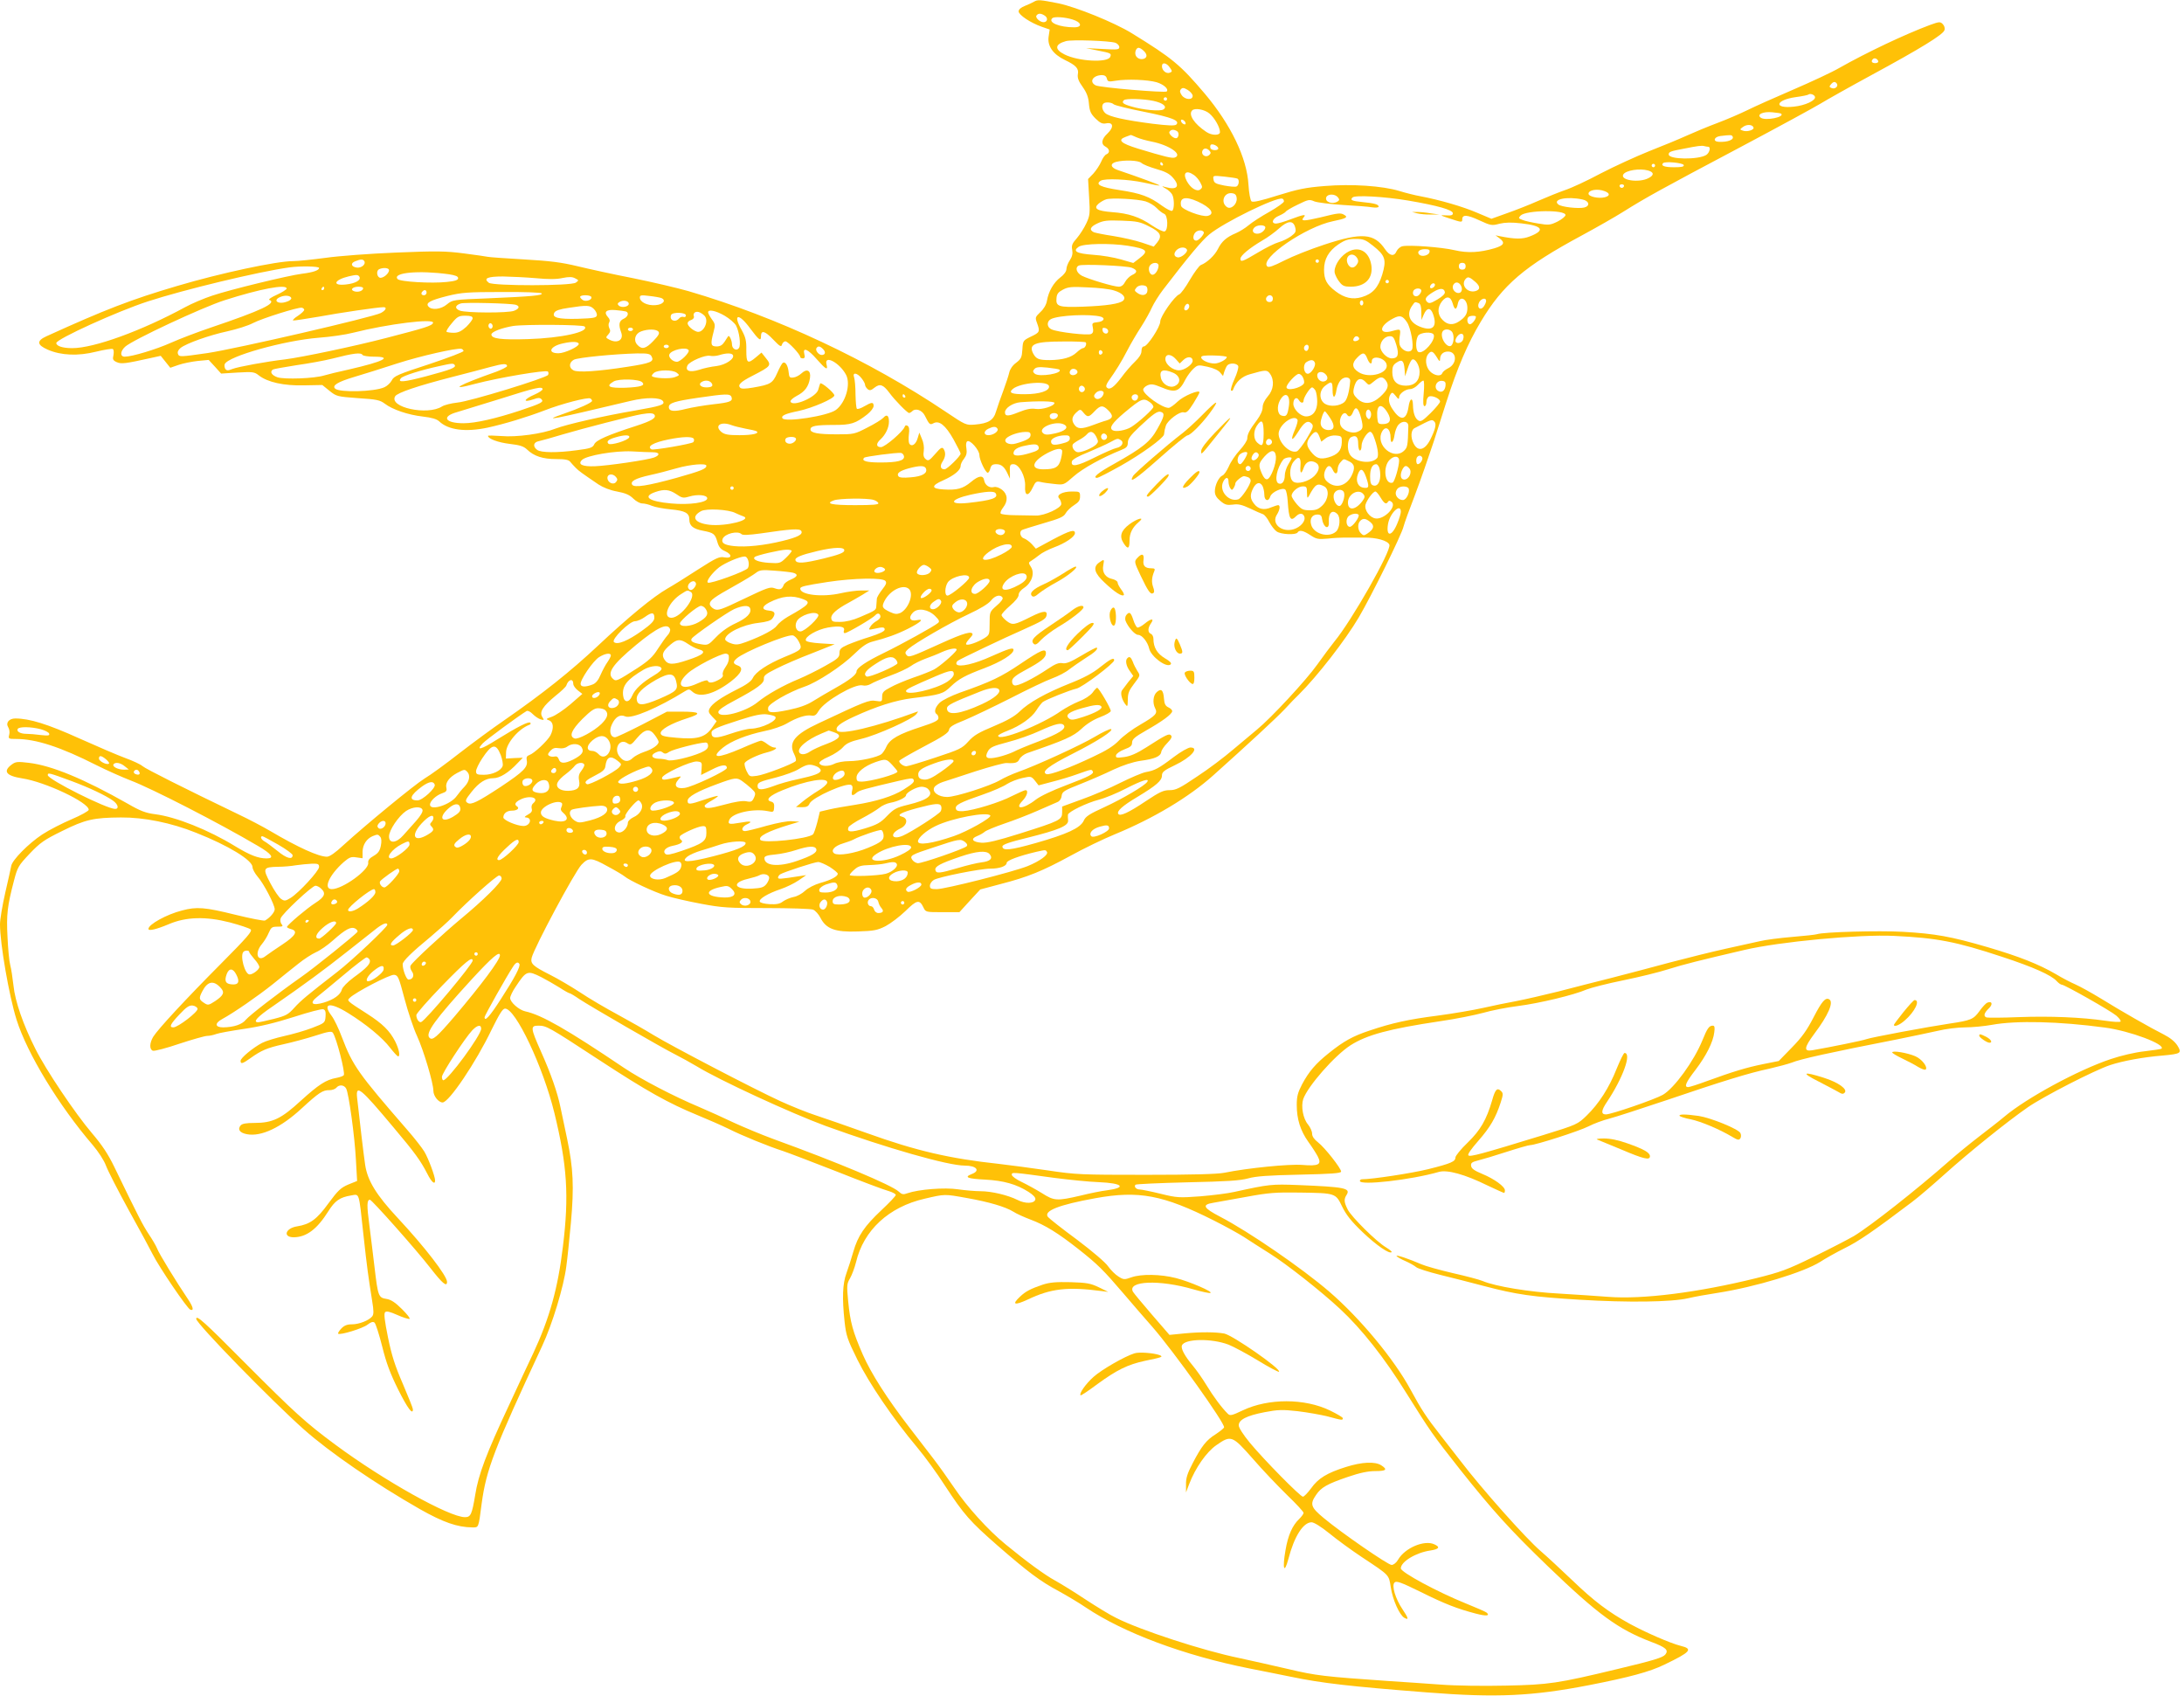 <?xml version="1.0" standalone="no"?>
<!DOCTYPE svg PUBLIC "-//W3C//DTD SVG 20010904//EN"
 "http://www.w3.org/TR/2001/REC-SVG-20010904/DTD/svg10.dtd">
<svg version="1.0" xmlns="http://www.w3.org/2000/svg"
 width="1280pt" height="994pt" viewBox="0 0 1280 994"
 preserveAspectRatio="xMidYMid meet">
<g transform="translate(0,994) scale(0.1,-0.1)"
fill="#ffc107" stroke="none">
<path d="M6060 9930 c-8 -5 -32 -16 -52 -24 -25 -10 -38 -21 -38 -33 1 -21 70
-67 136 -90 l46 -16 -6 -40 c-9 -56 25 -105 96 -139 65 -31 82 -50 75 -84 -3
-20 4 -40 28 -73 24 -34 34 -60 37 -99 4 -44 11 -59 39 -87 27 -26 40 -32 61
-28 43 9 48 -22 9 -59 -36 -33 -40 -63 -11 -78 24 -13 26 -35 5 -44 -9 -3 -23
-23 -31 -43 -9 -21 -30 -52 -46 -70 l-31 -32 6 -105 c6 -96 5 -109 -16 -154
-13 -28 -38 -67 -56 -88 -27 -30 -32 -42 -27 -68 4 -22 0 -40 -14 -61 -11 -16
-20 -40 -20 -52 0 -13 -14 -33 -36 -49 -39 -30 -68 -80 -78 -136 -4 -24 -19
-49 -39 -67 -30 -29 -31 -32 -19 -64 18 -50 16 -55 -35 -79 -47 -23 -48 -24
-51 -75 -3 -47 -7 -56 -37 -79 -21 -15 -36 -38 -40 -57 -4 -18 -20 -66 -35
-107 -16 -41 -34 -95 -42 -120 -15 -53 -45 -71 -125 -78 -51 -4 -54 -3 -170
75 -448 301 -988 555 -1508 707 -66 19 -212 53 -325 76 -113 22 -259 54 -325
70 -96 23 -159 31 -315 40 -107 6 -202 13 -210 15 -8 2 -71 11 -140 20 -108
14 -160 15 -400 5 -151 -6 -337 -20 -413 -31 -76 -10 -161 -19 -189 -19 -97 0
-425 -70 -681 -146 -268 -79 -421 -138 -764 -294 -60 -27 -57 -51 7 -79 78
-34 178 -38 282 -12 49 12 93 19 99 16 6 -4 7 -19 4 -36 -6 -24 -3 -31 19 -41
27 -12 50 -9 199 24 l59 13 28 -35 28 -35 49 17 c26 9 77 19 112 23 l64 6 37
-40 36 -40 96 6 c88 5 99 4 124 -16 52 -41 148 -62 266 -59 l107 2 42 -34 c41
-33 46 -34 167 -43 110 -7 129 -11 158 -33 45 -34 135 -65 223 -75 51 -6 80
-14 95 -28 54 -51 154 -64 283 -37 101 22 232 62 334 101 100 39 254 79 269
70 6 -3 10 -10 10 -14 0 -10 -77 -45 -165 -75 -137 -48 -75 -36 391 75 92 22
175 21 190 -2 12 -20 -12 -28 -161 -54 -189 -32 -405 -82 -468 -106 -77 -31
-231 -52 -319 -44 -43 3 -78 4 -78 1 0 -17 60 -39 127 -47 60 -7 82 -14 102
-33 40 -39 93 -56 170 -56 52 0 74 -4 83 -16 7 -9 22 -25 33 -36 19 -19 33
-29 133 -97 26 -17 68 -34 108 -41 49 -9 74 -20 95 -41 16 -16 40 -29 53 -29
13 0 39 -6 57 -14 19 -8 69 -17 112 -21 83 -8 107 -21 107 -59 0 -37 22 -55
80 -66 63 -12 71 -18 85 -68 8 -27 19 -41 43 -51 45 -20 43 -45 -2 -37 -30 6
-47 -2 -155 -71 -66 -43 -146 -93 -178 -111 -84 -48 -228 -166 -410 -337 -160
-150 -322 -279 -547 -435 -66 -45 -184 -132 -263 -193 -79 -62 -171 -129 -205
-149 -61 -38 -341 -268 -476 -391 -46 -43 -80 -67 -96 -67 -49 0 -170 55 -331
150 -44 26 -128 70 -185 97 -322 155 -547 268 -565 284 -11 10 -56 31 -100 47
-44 16 -167 69 -272 116 -184 83 -290 116 -373 116 -37 0 -58 -25 -42 -51 7
-11 10 -30 6 -44 -6 -24 -4 -25 40 -25 117 0 261 -47 472 -154 60 -30 150 -70
199 -89 124 -47 520 -250 747 -384 81 -47 99 -73 51 -73 -50 0 -98 19 -184 71
-158 97 -350 173 -470 188 -55 7 -87 19 -161 62 -256 145 -444 223 -578 239
-66 8 -78 7 -100 -9 -55 -40 -35 -67 60 -82 134 -20 390 -141 390 -184 0 -7
-45 -32 -99 -55 -54 -23 -133 -63 -174 -90 -80 -53 -174 -148 -181 -183 -2
-12 -18 -83 -35 -157 -17 -74 -31 -158 -31 -186 0 -114 53 -419 97 -559 62
-198 249 -505 447 -735 32 -38 65 -88 77 -120 11 -30 71 -147 133 -260 63
-113 126 -230 141 -260 38 -76 202 -317 220 -324 23 -9 18 15 -15 64 -63 93
-170 267 -179 294 -6 15 -28 53 -49 84 -35 53 -60 101 -201 392 -37 77 -73
131 -132 200 -98 115 -271 372 -332 495 -71 140 -119 279 -128 370 -5 44 -13
98 -19 120 -6 22 -13 96 -16 165 -7 131 -1 181 38 330 21 80 26 88 92 158 62
65 85 81 191 133 135 67 184 78 344 79 134 1 295 -31 441 -90 190 -75 330
-161 330 -201 0 -12 14 -37 30 -56 35 -39 100 -164 100 -191 0 -17 -28 -50
-57 -66 -6 -3 -85 12 -174 34 -178 44 -226 48 -312 25 -91 -23 -197 -82 -197
-108 0 -14 46 -3 120 28 101 43 217 46 357 10 60 -16 114 -34 122 -41 11 -10
-18 -44 -174 -201 -206 -207 -368 -382 -397 -428 -22 -37 -23 -74 -2 -82 9 -3
79 15 155 41 76 25 150 46 163 46 14 0 37 5 53 11 15 6 89 19 163 30 95 14
182 35 292 70 87 28 165 49 173 45 12 -4 15 -16 13 -43 -3 -36 -5 -38 -78 -66
-41 -16 -115 -37 -165 -48 -49 -11 -108 -29 -129 -40 -53 -28 -126 -88 -126
-105 0 -21 12 -17 57 15 64 46 99 61 194 82 50 11 133 33 186 50 77 25 97 28
104 17 22 -33 73 -233 64 -248 -3 -5 -22 -12 -43 -16 -62 -11 -104 -39 -208
-133 -115 -106 -166 -131 -273 -131 -48 0 -72 -4 -81 -15 -19 -23 -5 -43 37
-51 84 -16 200 39 322 152 100 92 123 107 162 106 15 0 33 6 40 14 16 20 46
18 58 -5 15 -28 50 -280 57 -418 l7 -123 -52 -21 c-44 -19 -60 -34 -116 -110
-68 -94 -108 -123 -184 -135 -69 -11 -85 -64 -19 -64 74 1 136 47 202 152 39
62 67 82 133 93 51 8 45 27 73 -230 21 -193 29 -249 51 -387 10 -60 10 -80 0
-92 -20 -24 -77 -46 -118 -46 -29 0 -46 -7 -63 -25 -13 -14 -21 -27 -18 -30
10 -10 145 31 172 53 21 16 32 19 41 12 7 -6 27 -69 45 -140 24 -97 47 -158
93 -251 56 -112 87 -153 87 -117 0 7 -27 74 -59 149 -46 106 -65 165 -87 272
-20 99 -25 140 -17 148 8 8 28 3 71 -16 33 -15 66 -25 72 -23 6 2 -14 27 -44
57 -40 40 -65 56 -92 60 -46 7 -49 17 -69 186 -8 66 -21 176 -30 244 -16 119
-15 151 3 151 11 0 271 -292 356 -402 70 -90 96 -111 96 -79 0 35 -132 206
-287 372 -127 136 -179 220 -193 314 -9 61 -33 264 -47 392 -9 82 20 58 214
-174 124 -147 158 -194 197 -270 25 -50 46 -68 46 -40 0 24 -40 131 -63 169
-12 20 -56 77 -98 125 -290 334 -321 377 -385 545 -19 51 -46 107 -60 125 -57
75 -12 84 96 17 105 -65 201 -144 246 -203 22 -28 42 -50 47 -51 14 0 6 42
-17 88 -32 62 -73 103 -165 162 -120 77 -119 76 -101 93 32 32 235 138 260
135 23 -3 27 -13 61 -141 20 -76 53 -174 73 -217 39 -85 96 -277 96 -322 0
-30 30 -68 54 -68 37 0 196 236 287 426 46 93 65 124 79 124 62 0 223 -341
289 -611 75 -307 87 -485 50 -784 -29 -243 -78 -419 -174 -625 -30 -63 -93
-198 -140 -300 -136 -290 -181 -410 -200 -530 -19 -114 -26 -130 -60 -130 -92
0 -478 216 -760 425 -172 127 -241 190 -527 477 -242 244 -288 285 -288 260 0
-27 440 -478 630 -647 153 -136 420 -319 681 -468 136 -77 219 -106 307 -107
38 0 36 -7 55 140 27 199 72 317 354 922 60 128 127 349 142 467 6 42 18 157
27 256 19 211 14 319 -22 491 -14 65 -31 149 -39 185 -18 88 -56 197 -116 331
-60 135 -61 148 -14 148 48 0 60 -7 355 -200 281 -184 409 -255 577 -324 61
-25 143 -61 182 -80 77 -39 234 -103 321 -131 30 -10 172 -64 315 -120 143
-57 279 -108 303 -114 23 -7 42 -17 42 -23 0 -6 -38 -46 -84 -89 -99 -93 -138
-150 -165 -244 -11 -38 -29 -95 -40 -125 -23 -62 -26 -146 -11 -285 9 -81 16
-103 75 -222 68 -138 207 -343 351 -515 43 -51 116 -151 162 -223 112 -171
147 -210 308 -351 178 -155 251 -210 360 -268 49 -27 121 -70 159 -96 221
-148 574 -280 955 -356 69 -13 179 -36 245 -49 182 -38 350 -57 800 -92 405
-32 616 -22 950 43 235 46 354 78 440 120 154 74 170 92 95 110 -60 15 -207
79 -300 130 -123 68 -208 132 -335 254 -66 63 -149 140 -184 170 -88 75 -349
369 -471 529 -30 39 -82 106 -116 149 -84 107 -113 151 -178 271 -96 177 -295
417 -475 572 -159 137 -470 351 -639 439 -100 52 -110 71 -42 82 25 4 113 20
195 35 130 24 171 27 310 25 213 -3 213 -3 251 -82 24 -49 53 -86 121 -151 81
-77 157 -129 169 -116 3 3 -12 15 -33 28 -56 33 -202 178 -224 221 -22 44 -24
61 -6 88 23 38 -14 45 -283 56 -158 6 -170 5 -375 -40 -38 -9 -129 -20 -200
-26 -123 -9 -136 -9 -233 15 -57 14 -112 25 -122 25 -21 0 -36 17 -25 28 4 4
140 10 303 14 232 5 310 10 357 23 46 13 118 18 303 22 183 4 242 8 242 18 0
19 -96 141 -135 171 -23 18 -35 35 -35 51 0 14 -11 38 -24 54 -29 34 -42 106
-28 149 27 76 184 255 277 315 96 61 224 96 525 141 91 13 204 36 252 49 48
14 140 32 204 40 126 16 330 65 403 97 25 10 122 35 216 54 93 19 211 48 260
64 92 29 188 53 450 114 205 48 673 92 875 82 252 -12 363 -33 635 -123 180
-59 288 -107 319 -142 11 -12 24 -21 30 -21 16 0 283 -151 319 -181 17 -15 29
-30 25 -35 -5 -4 -45 -2 -90 5 -136 20 -322 28 -508 21 -96 -4 -181 -4 -187
-2 -20 7 -15 26 12 52 26 24 21 46 -7 35 -9 -3 -30 -26 -47 -50 -35 -48 -49
-54 -176 -73 -122 -18 -461 -81 -486 -91 -21 -8 -212 -47 -317 -65 -52 -9 -49
15 11 96 83 110 115 186 88 202 -22 14 -44 -12 -92 -105 -39 -76 -69 -118
-128 -178 l-76 -78 -90 -18 c-99 -20 -178 -44 -329 -99 -54 -20 -104 -36 -112
-36 -25 0 -15 26 43 101 63 83 103 162 110 220 4 30 2 39 -9 39 -21 0 -32 -15
-61 -87 -49 -120 -164 -279 -231 -318 -47 -27 -302 -115 -334 -115 -30 0 -28
23 6 73 93 139 147 287 103 287 -5 0 -25 -41 -46 -92 -44 -112 -105 -206 -176
-275 -53 -51 -56 -53 -254 -114 -365 -112 -429 -129 -439 -119 -6 6 16 37 58
85 70 80 102 135 131 224 15 47 16 55 2 68 -22 22 -34 10 -52 -55 -33 -113
-68 -174 -143 -247 -40 -38 -72 -78 -72 -87 0 -24 -24 -35 -160 -69 -98 -24
-328 -59 -387 -59 -7 0 -13 -4 -13 -10 0 -28 299 6 463 53 49 14 152 -14 284
-79 51 -24 95 -44 98 -44 3 0 5 7 5 15 0 22 -62 67 -132 96 -46 19 -64 31 -66
47 -3 17 4 23 40 32 24 6 99 28 166 50 68 22 131 40 140 40 31 0 287 82 342
110 31 16 85 36 121 45 35 9 183 57 329 106 336 114 491 162 610 187 52 12
111 28 130 35 50 21 221 59 620 137 85 17 192 40 238 50 45 11 117 20 160 20
42 0 113 7 157 15 142 26 394 20 660 -16 147 -19 359 -99 333 -124 -2 -2 -46
-9 -98 -15 -56 -6 -138 -25 -200 -46 -191 -64 -494 -228 -625 -339 -27 -23
-93 -74 -145 -114 -52 -40 -132 -105 -176 -144 -191 -168 -460 -380 -559 -440
-33 -19 -139 -74 -235 -121 -155 -76 -194 -90 -339 -126 -336 -83 -664 -125
-866 -109 -60 5 -189 13 -285 19 -175 9 -376 42 -451 74 -19 8 -98 29 -174 46
-77 18 -160 41 -185 52 -71 31 -151 58 -145 48 3 -5 27 -19 53 -30 25 -11 53
-27 62 -35 9 -8 72 -28 140 -45 69 -17 184 -46 255 -65 194 -51 285 -64 565
-81 280 -17 536 -14 635 9 33 8 110 22 170 31 224 35 504 120 603 182 29 19
93 55 143 80 82 40 169 100 394 270 39 29 126 104 195 166 138 124 361 304
485 390 91 63 389 216 482 247 72 24 195 47 309 56 107 10 113 14 85 59 -15
23 -42 45 -79 64 -76 38 -248 136 -369 211 -54 33 -121 70 -148 82 -28 12 -80
39 -116 61 -100 58 -216 104 -400 158 -216 63 -307 79 -497 90 -141 8 -465 -1
-503 -14 -8 -3 -73 -10 -145 -16 -72 -6 -158 -17 -190 -25 -33 -7 -122 -27
-199 -44 -77 -17 -223 -53 -325 -80 -102 -28 -257 -68 -345 -91 -88 -22 -229
-58 -313 -80 -84 -21 -194 -46 -245 -56 -50 -9 -138 -27 -195 -40 -57 -13
-176 -33 -265 -45 -172 -22 -268 -43 -401 -88 -97 -32 -151 -62 -237 -131 -78
-62 -118 -109 -158 -184 -25 -48 -31 -71 -31 -121 0 -82 21 -150 68 -216 22
-30 46 -68 55 -85 25 -48 6 -58 -91 -50 -77 6 -319 -18 -457 -46 -41 -8 -187
-12 -460 -12 -381 0 -408 1 -575 26 -96 14 -224 31 -285 38 -289 31 -487 77
-773 180 -119 42 -255 90 -302 105 -47 15 -139 52 -205 82 -157 72 -636 322
-745 388 -47 29 -142 83 -210 120 -69 37 -168 95 -220 130 -52 34 -132 81
-176 103 -101 51 -116 65 -108 100 15 60 252 503 292 545 42 44 59 43 152 -9
47 -25 92 -52 100 -59 28 -24 175 -93 245 -114 38 -12 130 -33 205 -47 122
-23 159 -25 383 -25 136 0 258 -4 272 -9 13 -5 33 -27 44 -49 33 -64 86 -84
218 -79 95 3 115 7 163 31 30 16 83 56 117 89 66 65 82 69 105 21 13 -28 14
-28 112 -28 l99 0 61 67 61 66 120 32 c159 41 245 76 410 166 76 42 192 98
258 125 228 94 434 217 578 346 200 179 369 335 419 388 30 33 67 71 82 85
108 107 273 319 352 453 74 126 251 484 262 532 4 17 34 100 67 185 32 85 81
225 109 310 27 85 61 191 75 235 64 200 126 344 201 469 131 219 256 325 592
506 85 46 196 109 245 140 129 81 221 132 680 375 226 120 439 236 475 258 36
22 171 98 300 168 286 155 418 236 426 262 4 11 0 26 -10 36 -15 15 -21 14
-74 -5 -150 -56 -373 -162 -532 -252 -41 -24 -163 -81 -270 -127 -107 -46
-228 -100 -268 -120 -41 -20 -119 -54 -175 -75 -56 -21 -138 -55 -182 -75 -44
-20 -143 -61 -220 -91 -77 -31 -204 -89 -283 -130 -78 -42 -173 -86 -210 -98
-37 -13 -107 -41 -157 -63 -49 -22 -131 -54 -182 -72 l-92 -33 -83 35 c-83 36
-221 76 -333 97 -33 6 -89 20 -124 31 -99 30 -279 42 -437 29 -112 -9 -156
-18 -275 -55 -98 -31 -146 -42 -154 -35 -7 6 -15 48 -18 98 -9 157 -103 351
-255 532 -144 170 -191 209 -430 356 -103 63 -323 152 -427 174 -111 22 -123
23 -145 10z m65 -83 c19 -14 13 -37 -9 -37 -21 0 -49 26 -42 38 10 16 28 15
51 -1z m160 -21 c54 -16 61 -46 11 -46 -87 0 -155 28 -129 53 10 11 73 7 118
-7z m253 -137 c12 -5 22 -16 22 -25 0 -15 -11 -16 -97 -11 l-98 5 69 -14 c77
-15 81 -17 73 -37 -14 -36 -187 -27 -268 14 -60 30 -57 60 8 78 34 10 259 2
291 -10z m164 -46 c22 -20 23 -39 3 -47 -20 -7 -42 2 -49 20 -7 18 3 44 17 44
6 0 19 -7 29 -17z m4306 -61 c2 -7 -6 -12 -17 -12 -21 0 -27 11 -14 24 9 9 26
2 31 -12z m-4151 -39 c14 -20 14 -23 -1 -29 -21 -8 -46 13 -46 38 0 26 28 20
47 -9z m-370 -63 c5 -19 10 -20 52 -13 66 11 188 6 240 -9 42 -13 72 -40 59
-54 -10 -9 -394 23 -417 36 -40 21 -15 59 37 60 16 0 26 -7 29 -20z m4279 -31
c9 -16 -12 -33 -31 -25 -14 5 -15 9 -5 21 15 18 26 19 36 4z m-3776 -71 c0
-26 -45 -23 -64 4 -11 16 -13 25 -5 35 9 10 17 10 40 -4 16 -10 29 -25 29 -35z
m3647 -5 c7 -21 -56 -51 -124 -58 -120 -13 -109 39 12 56 38 5 71 12 74 15 9
8 34 0 38 -13z m-3797 -13 c0 -5 -4 -10 -10 -10 -5 0 -10 5 -10 10 0 6 5 10
10 10 6 0 10 -4 10 -10z m-81 -11 c57 -12 84 -34 60 -50 -18 -13 -121 -3 -188
17 -49 14 -59 23 -44 37 10 11 116 8 172 -4z m-232 -20 c6 -6 86 -26 178 -44
165 -33 212 -52 189 -75 -8 -8 -50 -6 -140 5 -162 21 -253 41 -276 62 -18 16
-24 44 -11 56 10 11 48 8 60 -4z m561 -54 c31 -26 62 -81 62 -109 0 -21 -48
-21 -80 1 -71 47 -107 102 -83 126 15 16 73 6 101 -18z m3351 -1 c23 -20 -92
-43 -119 -24 -27 19 13 38 68 32 26 -2 49 -6 51 -8z m-3491 -53 c3 -8 -1 -12
-9 -9 -7 2 -15 10 -17 17 -3 8 1 12 9 9 7 -2 15 -10 17 -17z m3329 -28 c5 -15
-40 -28 -64 -18 -17 6 -17 7 2 21 23 17 56 15 62 -3z m-3378 -22 c14 -9 9 -41
-7 -41 -17 0 -45 27 -38 38 9 14 26 15 45 3z m-237 -36 c18 -8 58 -19 89 -25
101 -20 182 -75 135 -93 -16 -6 -58 4 -216 52 -101 31 -123 51 -73 69 15 6 29
11 30 11 1 1 17 -6 35 -14z m3492 6 c12 -19 -28 -35 -81 -32 -36 2 -28 29 10
34 59 7 66 7 71 -2z m-3014 -71 c0 -13 -37 -13 -45 0 -3 6 -3 15 0 20 7 12 45
-5 45 -20z m2871 10 c17 0 9 -35 -11 -48 -47 -29 -220 -27 -220 3 0 15 9 19
90 34 80 16 103 19 118 15 8 -2 18 -4 23 -4z m-2922 -24 c9 -10 8 -16 -4 -26
-19 -15 -47 3 -38 26 7 18 27 18 42 0z m-399 -71 c10 -9 48 -24 86 -35 50 -14
77 -27 97 -50 46 -51 27 -76 -43 -56 -24 7 -24 6 2 -9 15 -8 32 -24 38 -35 13
-24 13 -87 0 -95 -6 -4 -32 10 -59 29 -73 54 -124 73 -249 92 -112 17 -145 33
-111 55 24 15 161 9 253 -11 49 -11 91 -19 92 -17 3 3 -116 47 -246 91 -41 14
-46 37 -10 47 48 13 133 10 150 -6z m125 -5 c3 -5 1 -10 -4 -10 -6 0 -11 5
-11 10 0 6 2 10 4 10 3 0 8 -4 11 -10z m3053 -7 c3 -10 -13 -13 -57 -13 -56 0
-79 9 -64 24 12 12 116 2 121 -11z m-168 -3 c0 -5 -4 -10 -10 -10 -5 0 -10 5
-10 10 0 6 5 10 10 10 6 0 10 -4 10 -10z m-41 -29 c36 -10 36 -28 2 -45 -56
-29 -168 -12 -147 22 15 24 96 37 145 23z m-2661 -27 c12 -8 29 -28 37 -44 13
-25 13 -29 0 -40 -20 -16 -58 8 -80 50 -25 48 -2 66 43 34z m255 -21 c12 -7 8
-41 -7 -46 -7 -3 -40 0 -72 6 -50 10 -59 15 -62 36 -4 23 -3 23 65 16 37 -4
71 -9 76 -12z m2265 -44 c-2 -6 -8 -10 -13 -10 -5 0 -11 4 -13 10 -2 6 4 11
13 11 9 0 15 -5 13 -11z m-114 -29 c33 -12 33 -28 1 -36 -36 -9 -95 4 -95 21
0 22 53 31 94 15z m-2156 -41 c4 -34 -32 -68 -56 -53 -40 26 -20 87 27 82 19
-2 27 -9 29 -29z m593 5 c10 -13 10 -17 -2 -25 -31 -19 -76 -2 -66 25 8 21 51
21 68 0z m411 -19 c176 -30 263 -55 263 -75 0 -11 -10 -14 -40 -12 -38 2 -37
1 20 -18 73 -24 75 -24 75 -5 0 29 29 27 100 -6 67 -31 74 -32 118 -20 34 8
71 9 130 2 124 -14 141 -41 46 -77 -42 -16 -84 -16 -174 2 l-25 5 23 -17 c35
-26 27 -42 -30 -59 -86 -25 -156 -29 -233 -11 -76 18 -268 32 -306 23 -13 -3
-28 -16 -34 -29 -14 -33 -40 -28 -67 11 -64 95 -137 100 -358 27 -80 -26 -185
-68 -234 -93 -65 -33 -91 -42 -99 -34 -46 46 225 232 386 265 75 15 89 23 67
36 -22 14 -34 13 -142 -14 -99 -23 -117 -23 -97 1 17 19 0 17 -77 -12 -36 -14
-75 -25 -85 -25 -32 0 -21 30 15 45 19 8 37 19 41 24 3 6 35 25 71 42 61 30
68 32 97 19 18 -7 93 -16 167 -21 74 -4 152 -10 173 -14 20 -3 37 -1 37 4 0
13 -23 20 -95 27 -62 6 -74 12 -58 27 15 15 189 5 325 -18z m-1538 -5 c22 -7
51 -24 65 -39 14 -15 34 -30 44 -34 22 -8 25 -95 3 -103 -8 -3 -40 12 -73 34
-74 51 -139 72 -235 79 -89 7 -112 21 -79 50 12 10 31 21 44 25 31 10 184 2
231 -12z m306 -1 c77 -35 103 -73 58 -84 -33 -8 -152 37 -156 59 -10 49 25 58
98 25z m505 1 c0 -7 -38 -34 -85 -61 -47 -26 -101 -61 -121 -78 -20 -17 -54
-38 -75 -47 -55 -23 -84 -48 -106 -93 -19 -38 -64 -80 -100 -94 -9 -3 -38 -42
-64 -86 -25 -44 -54 -83 -63 -86 -27 -10 -111 -129 -111 -159 0 -31 -75 -146
-96 -146 -8 0 -14 -10 -14 -27 0 -17 -13 -38 -38 -62 -21 -20 -57 -61 -80 -93
-45 -59 -69 -75 -85 -59 -7 7 -3 19 9 37 44 62 76 113 110 179 20 39 57 102
82 140 25 39 53 90 63 113 11 24 40 71 66 105 148 193 228 289 270 323 86 71
391 220 428 210 6 -1 10 -9 10 -16z m1750 11 c39 -8 46 -38 10 -47 -34 -8
-135 3 -152 18 -37 30 51 49 142 29z m-100 -91 c0 -8 -21 -25 -46 -38 -43 -21
-52 -22 -112 -12 -37 6 -79 15 -93 21 -25 9 -26 11 -12 26 32 32 263 35 263 3z
m-2440 -67 c67 -33 78 -55 47 -94 l-20 -24 -68 23 c-38 13 -114 30 -169 39
-55 8 -106 19 -114 22 -29 14 -22 32 21 52 36 17 58 19 143 16 88 -3 108 -7
160 -34z m856 -6 c6 -23 3 -31 -24 -51 -18 -13 -50 -29 -72 -35 -22 -6 -77
-33 -123 -61 -89 -53 -102 -58 -102 -36 0 18 51 61 127 106 32 18 77 51 101
73 50 45 82 47 93 4z m-176 4 c3 -5 -2 -17 -11 -25 -30 -30 -80 -12 -54 19 14
17 56 20 65 6z m-360 -31 c6 -10 -29 -50 -44 -50 -17 0 -22 19 -11 40 11 21
44 27 55 10z m992 -80 c72 -57 80 -82 54 -169 -24 -77 -56 -113 -120 -132 -53
-16 -102 -5 -153 34 -53 40 -68 69 -68 127 0 62 27 109 84 148 39 26 58 32
101 32 46 0 58 -5 102 -40z m-1437 0 c115 -19 125 -30 66 -75 l-34 -26 -73 21
c-41 12 -113 24 -162 27 -97 7 -123 21 -85 47 27 19 184 22 288 6z m346 -22
c9 -14 -33 -50 -54 -46 -22 4 -25 23 -7 42 19 19 51 21 61 4z m1422 -15 c-4
-20 -45 -30 -60 -15 -16 16 1 32 33 32 24 0 30 -4 27 -17z m-6243 -53 c11 -18
-16 -41 -43 -38 -34 4 -40 26 -10 37 31 13 46 13 53 1z m5595 0 c0 -5 -4 -10
-10 -10 -5 0 -10 5 -10 10 0 6 5 10 10 10 6 0 10 -4 10 -10z m-940 -26 c0 -24
-19 -54 -35 -54 -19 0 -29 38 -15 55 16 20 50 19 50 -1z m1800 -4 c0 -13 -7
-20 -20 -20 -13 0 -20 7 -20 20 0 13 7 20 20 20 13 0 20 -7 20 -20z m-1957 -9
c34 -13 35 -28 1 -43 -14 -7 -32 -25 -40 -40 -9 -18 -22 -28 -37 -28 -30 0
-176 44 -216 64 -32 17 -42 49 -18 60 20 10 280 -1 310 -13z m-4763 -1 c0 -14
-35 -26 -100 -34 -80 -10 -421 -93 -525 -128 -49 -16 -122 -47 -160 -68 -256
-139 -534 -240 -662 -240 -55 0 -93 12 -93 30 0 23 358 186 537 244 212 69
648 174 828 199 64 9 175 7 175 -3z m410 -13 c0 -21 -37 -50 -55 -44 -18 8
-20 43 -2 50 25 11 57 7 57 -6z m350 -24 c39 -6 55 -12 55 -23 0 -11 -17 -17
-65 -22 -90 -10 -277 1 -290 17 -32 38 126 52 300 28z m-524 -14 c12 -20 -22
-40 -79 -46 -83 -9 -70 27 18 48 44 10 53 10 61 -2z m1034 -9 c72 -7 122 -7
157 1 39 8 58 7 74 -2 22 -11 22 -12 4 -25 -27 -20 -483 -20 -510 -1 -34 26
-8 37 83 37 48 -1 134 -5 192 -10z m5508 -23 c29 -26 28 -45 -2 -53 -49 -12
-88 40 -54 74 12 12 22 9 56 -21z m-508 3 c0 -5 -4 -10 -10 -10 -5 0 -10 5
-10 10 0 6 5 10 10 10 6 0 10 -4 10 -10z m426 -32 c7 -24 -7 -41 -29 -33 -21
9 -30 35 -16 51 14 17 36 8 45 -18z m-156 13 c0 -12 -20 -25 -27 -18 -7 7 6
27 18 27 5 0 9 -4 9 -9z m-1685 -31 c0 -30 -30 -38 -60 -16 -17 12 -17 16 -5
30 7 10 24 16 39 14 20 -2 26 -9 26 -28z m-5045 9 c0 -5 -26 -22 -57 -36 -32
-14 -52 -28 -45 -30 48 -18 -45 -62 -344 -163 -77 -26 -182 -66 -231 -88 -87
-39 -229 -82 -272 -82 -28 0 -27 31 2 58 42 39 452 231 584 273 206 66 363 96
363 68z m220 1 c0 -5 -5 -10 -11 -10 -5 0 -7 5 -4 10 3 6 8 10 11 10 2 0 4 -4
4 -10z m228 -2 c-5 -15 -33 -22 -54 -14 -24 9 -6 26 27 26 20 0 29 -4 27 -12z
m4401 -10 c50 -15 73 -40 54 -59 -19 -19 -99 -31 -236 -36 -144 -5 -160 1
-155 51 2 24 11 35 38 49 30 16 52 18 145 13 61 -2 130 -10 154 -18z m1801 -2
c0 -7 -7 -19 -15 -26 -19 -16 -41 1 -32 24 8 20 47 21 47 2z m138 -7 c2 -11
-14 -26 -44 -44 -39 -23 -48 -25 -60 -14 -17 17 -8 31 36 58 39 24 63 24 68 0z
m-5968 -4 c0 -8 -7 -15 -15 -15 -16 0 -20 12 -8 23 11 12 23 8 23 -8z m675 -4
c7 -12 -56 -18 -312 -29 -208 -8 -211 -9 -243 -35 -35 -30 -90 -36 -109 -13
-18 21 9 36 112 62 82 20 118 23 319 23 129 1 229 -3 233 -8z m-1468 -27 c2
-7 -10 -17 -27 -22 -50 -18 -85 8 -37 28 28 12 59 8 64 -6z m1758 7 c9 -16
-28 -31 -48 -20 -9 6 -17 14 -17 19 0 13 57 13 65 1z m410 -7 c32 -13 12 -39
-33 -42 -48 -4 -92 18 -92 45 0 13 8 15 54 9 30 -3 62 -9 71 -12z m3585 -4 c0
-13 -7 -20 -20 -20 -19 0 -27 20 -13 33 13 14 33 6 33 -13z m1054 -28 c11 -40
22 -41 30 -2 10 52 56 31 56 -25 0 -34 -12 -54 -50 -79 -35 -23 -67 -20 -95 9
-31 30 -32 73 -4 109 27 34 51 30 63 -12z m196 15 c0 -7 -6 -22 -14 -33 -20
-27 -43 -6 -27 25 13 23 41 29 41 8z m-5025 -17 c0 -18 -43 -26 -59 -10 -8 8
-7 13 4 20 21 14 55 8 55 -10z m4305 5 c0 -8 -4 -15 -10 -15 -5 0 -10 7 -10
15 0 8 5 15 10 15 6 0 10 -7 10 -15z m-4967 -11 c25 -8 21 -23 -10 -35 -35
-14 -281 -13 -318 1 -31 12 -29 31 6 42 25 7 290 1 322 -8z m5291 10 c11 -4
16 -20 16 -53 l1 -46 14 33 c18 41 40 41 54 1 26 -74 -2 -102 -75 -74 -63 24
-83 74 -48 123 17 25 16 24 38 16z m-1344 -18 c0 -16 -18 -31 -27 -22 -8 8 5
36 17 36 5 0 10 -6 10 -14z m-3489 -17 c11 -11 19 -28 17 -37 -3 -14 -19 -17
-111 -20 -117 -3 -154 7 -138 36 6 12 33 21 83 28 109 17 126 16 149 -7z
m-1698 -4 c1 -5 -15 -21 -36 -35 -21 -13 -34 -26 -29 -28 5 -1 72 9 148 22
124 23 348 56 382 56 22 0 13 -19 -16 -34 -48 -25 -849 -210 -1017 -235 -160
-23 -165 -23 -172 -5 -4 11 1 23 15 35 34 27 169 75 276 98 54 12 121 33 149
48 54 28 262 93 285 90 7 -1 14 -6 15 -12z m1885 -10 c20 -7 13 -31 -13 -43
-27 -12 -31 -34 -15 -78 18 -46 -22 -70 -71 -43 -19 10 -20 12 -4 29 12 14 14
23 6 37 -5 11 -6 25 -1 33 6 10 4 21 -7 32 -27 30 -10 46 44 41 26 -2 54 -6
61 -8z m464 -29 c24 -35 -14 -102 -49 -89 -26 9 -53 34 -53 49 0 7 9 16 21 19
11 4 18 13 16 20 -9 22 13 36 37 23 12 -6 24 -16 28 -22z m115 4 c29 -17 59
-43 67 -58 19 -36 29 -113 17 -131 -13 -20 -41 -6 -41 21 0 23 -16 56 -22 48
-2 -3 -12 -17 -21 -32 -13 -20 -26 -28 -47 -28 -35 0 -37 13 -18 85 11 41 10
47 -10 74 -12 17 -22 35 -22 41 0 19 45 10 97 -20z m-227 2 c0 -8 -6 -12 -14
-9 -8 3 -20 -1 -26 -9 -22 -26 -59 -11 -47 20 7 19 87 16 87 -2z m2433 -8 c28
-9 14 -29 -22 -32 -30 -3 -32 -6 -26 -32 4 -20 2 -31 -10 -37 -17 -10 -195 10
-232 27 -28 12 -30 46 -4 60 43 23 232 32 294 14z m-3683 -9 c0 -8 -17 -30
-37 -50 -29 -26 -47 -35 -74 -35 -20 0 -38 3 -42 6 -3 4 10 26 31 50 32 39 41
44 79 44 31 0 43 -4 43 -15z m5476 -23 c22 -32 42 -141 29 -161 -10 -17 -40
-13 -60 9 -14 15 -16 29 -12 65 7 49 7 49 -41 36 -84 -25 -82 29 3 73 40 21
55 17 81 -22z m404 32 c0 -16 -23 -44 -35 -44 -15 0 -21 31 -8 43 8 8 43 9 43
1z m-4253 -69 c51 -68 63 -77 63 -46 0 38 22 33 70 -17 41 -43 49 -47 53 -31
3 10 12 19 20 19 15 0 87 -76 87 -92 0 -4 7 -8 15 -8 11 0 14 7 9 25 -11 43
21 30 73 -30 53 -60 67 -68 57 -30 -15 59 78 9 115 -62 28 -55 -3 -163 -60
-205 -46 -35 -298 -74 -313 -49 -10 15 16 27 95 43 83 18 209 73 209 91 0 15
-77 80 -83 70 -2 -5 -7 -20 -11 -35 -10 -45 -151 -105 -163 -71 -2 7 14 21 36
33 47 24 70 54 78 104 7 45 -17 59 -50 28 -13 -12 -34 -23 -47 -24 -22 -3 -25
1 -28 32 -4 38 -19 63 -34 54 -5 -3 -20 -30 -33 -60 -27 -60 -38 -67 -141 -85
-47 -8 -69 -8 -76 -1 -16 16 3 35 70 69 114 59 116 61 78 108 l-23 29 -32 -27
c-50 -42 -57 -36 -57 41 1 55 -4 75 -26 116 -56 97 -20 106 49 11z m-1859 33
c-6 -17 -45 -29 -273 -88 -192 -50 -494 -113 -595 -126 -105 -12 -275 -43
-308 -56 -27 -11 -34 -10 -42 1 -4 8 -6 20 -3 27 18 46 348 139 551 155 68 5
158 18 200 29 206 52 479 86 470 58z m347 -28 c-5 -8 -11 -8 -17 -2 -6 6 -7
16 -3 22 5 8 11 8 17 2 6 -6 7 -16 3 -22z m541 7 c31 -31 -134 -68 -331 -74
-157 -5 -215 2 -215 27 0 16 62 39 128 50 69 10 407 8 418 -3z m284 -17 c0 -5
-7 -10 -15 -10 -8 0 -15 5 -15 10 0 6 7 10 15 10 8 0 15 -4 15 -10z m2785 -10
c0 -22 -29 -18 -33 3 -3 14 1 18 15 15 10 -2 18 -10 18 -18z m-2636 -3 c8 -10
1 -23 -30 -55 -44 -46 -67 -52 -94 -22 -24 26 -13 65 22 78 40 15 89 14 102
-1z m4649 1 c14 -14 15 -57 2 -78 -20 -32 -72 35 -57 74 7 19 38 21 55 4z
m-105 -20 c11 -32 -59 -113 -89 -101 -17 6 -19 65 -4 94 12 22 85 28 93 7z
m172 -27 c-7 -24 -45 -29 -45 -7 0 8 7 22 16 31 21 20 39 6 29 -24z m-610 9
c3 -6 -1 -13 -10 -16 -19 -8 -30 0 -20 15 8 14 22 14 30 1z m219 -42 c17 -57
9 -78 -27 -78 -29 0 -67 39 -67 68 0 33 27 62 56 62 19 0 25 -9 38 -52z
m-4792 7 c2 -16 -83 -55 -119 -55 -68 0 -49 42 27 58 53 12 90 11 92 -3z
m2971 9 c8 -9 -3 -34 -16 -34 -6 0 -23 -12 -38 -26 -31 -29 -81 -43 -156 -44
-65 0 -80 6 -98 39 -28 55 10 70 176 70 69 1 128 -2 132 -5z m-2443 -24 c0 -5
-7 -10 -15 -10 -8 0 -15 5 -15 10 0 6 7 10 15 10 8 0 15 -4 15 -10z m3750 -4
c0 -8 -4 -17 -9 -21 -12 -7 -24 12 -16 25 9 15 25 12 25 -4z m-2846 -12 c17
-17 13 -34 -8 -34 -18 0 -39 27 -31 40 9 14 21 13 39 -6z m-2107 -10 c2 -6
-89 -40 -202 -78 -182 -59 -207 -70 -219 -95 -8 -15 -27 -33 -43 -40 -58 -27
-265 -32 -289 -8 -19 18 15 39 108 67 57 17 173 53 258 81 134 43 345 91 374
85 6 -1 11 -7 13 -12z m1319 4 c8 -13 -48 -68 -69 -68 -24 0 -51 26 -44 43 10
27 100 47 113 25z m2426 -13 c0 -5 -5 -11 -11 -13 -6 -2 -11 4 -11 13 0 9 5
15 11 13 6 -2 11 -8 11 -13z m1958 -27 c16 -27 20 -29 20 -12 0 26 18 44 46
44 54 0 55 -72 1 -98 -16 -8 -31 -20 -34 -28 -8 -22 -47 -16 -73 11 -25 27
-30 76 -9 101 17 21 27 17 49 -18z m-6295 12 c3 -5 33 -10 66 -10 114 0 58
-28 -146 -75 -60 -13 -126 -29 -145 -35 -58 -18 -231 -24 -273 -11 -35 12 -48
33 -27 46 5 3 67 14 137 25 71 10 164 27 208 38 129 33 170 38 180 22z m1694
-9 c16 -30 -4 -39 -140 -60 -173 -27 -292 -35 -318 -21 -28 14 -27 46 2 62 23
13 241 34 369 37 66 1 79 -2 87 -18z m476 9 c13 -21 -41 -58 -96 -65 -30 -3
-76 -13 -102 -22 -55 -17 -84 -6 -67 27 13 23 104 62 132 55 13 -3 37 -1 53 4
41 13 73 13 80 1z m3718 -20 c12 -31 27 -40 27 -16 0 36 74 21 86 -17 17 -53
-100 -88 -163 -48 -40 25 -42 53 -8 86 32 33 44 31 58 -5z m-1121 -5 l22 -25
22 21 c24 23 54 20 54 -5 0 -22 -49 -56 -80 -56 -37 0 -80 35 -80 66 0 32 33
32 62 -1z m298 13 c0 -14 -45 -38 -72 -38 -35 0 -78 20 -78 36 0 10 19 12 75
11 41 -1 75 -5 75 -9z m1130 -87 c0 -52 -29 -81 -80 -81 -53 0 -80 27 -80 80
0 31 5 43 26 56 31 21 42 11 46 -41 l3 -40 15 45 c8 25 19 48 25 52 17 13 45
-32 45 -71z m-614 54 c8 -19 -22 -65 -41 -65 -24 0 -31 51 -10 67 25 17 44 17
51 -2z m-5041 -14 c9 -15 -19 -26 -168 -66 -133 -35 -170 -38 -147 -11 11 14
119 48 221 70 80 18 86 18 94 7z m307 -6 c0 -5 -29 -20 -63 -33 -225 -79 -287
-115 -124 -71 137 36 415 83 426 72 4 -4 5 -13 1 -20 -11 -18 -460 -156 -532
-162 -36 -4 -76 -14 -90 -23 -85 -54 -313 -5 -274 60 13 21 132 61 334 113 85
22 187 48 225 59 74 20 96 21 97 5z m4285 0 c3 -9 -7 -43 -22 -76 -15 -33 -24
-64 -20 -67 4 -4 10 -2 12 5 16 45 51 77 98 90 94 27 101 27 119 2 26 -38 21
-93 -14 -132 -19 -22 -30 -46 -30 -64 0 -19 -13 -47 -33 -74 -43 -57 -57 -83
-57 -109 0 -11 -20 -42 -44 -68 -24 -26 -53 -68 -64 -95 -12 -26 -28 -50 -37
-53 -22 -9 -45 -57 -45 -93 0 -21 9 -37 32 -56 27 -23 39 -26 73 -22 31 5 53
0 100 -22 33 -16 68 -31 77 -34 9 -3 26 -24 37 -46 12 -22 31 -47 43 -55 25
-18 113 -22 123 -6 10 16 33 12 75 -16 35 -23 45 -25 102 -20 35 4 79 6 98 6
19 0 69 0 111 0 77 1 143 -18 152 -42 12 -35 -221 -445 -323 -568 -20 -25 -65
-85 -99 -133 -65 -92 -271 -314 -354 -382 -27 -22 -90 -75 -141 -118 -50 -43
-144 -114 -210 -157 -102 -69 -124 -80 -161 -80 -36 0 -58 -10 -139 -64 -103
-69 -152 -91 -162 -75 -10 16 24 47 113 100 111 67 143 95 143 125 0 20 12 30
75 60 95 45 147 104 92 104 -13 0 -57 -25 -98 -56 -88 -67 -112 -79 -163 -88
-22 -4 -89 -33 -150 -63 -61 -31 -163 -75 -226 -97 l-115 -42 0 -34 c0 -44
-12 -50 -250 -125 -130 -41 -190 -55 -223 -53 -53 4 -66 23 -25 39 15 6 35 17
44 25 9 8 60 29 115 48 54 18 142 52 194 75 52 23 105 46 117 51 13 5 23 19
25 36 3 25 14 32 108 69 58 23 146 61 195 85 59 27 114 45 160 52 83 11 117
26 121 52 1 10 17 34 35 52 24 25 30 37 22 45 -12 12 -26 6 -146 -71 -55 -35
-92 -51 -128 -56 -45 -6 -51 -5 -48 11 3 10 23 24 49 34 35 13 45 21 45 40 0
19 16 33 81 70 97 55 154 97 154 114 0 7 -10 17 -22 22 -17 8 -24 20 -26 50
-4 52 -16 63 -42 40 -22 -19 -26 -64 -10 -95 16 -30 4 -43 -85 -95 -46 -26
-104 -69 -127 -94 -31 -32 -73 -59 -153 -96 -134 -64 -254 -108 -272 -101 -32
13 13 48 149 117 147 74 250 140 229 147 -6 2 -49 -18 -94 -45 -84 -50 -344
-169 -452 -207 -33 -12 -80 -33 -105 -48 -59 -34 -259 -98 -309 -98 -51 0 -91
30 -75 57 6 10 28 24 50 31 21 7 109 35 193 63 85 27 166 49 180 48 52 -3 66
2 76 23 6 12 26 28 45 35 224 77 270 98 318 142 30 29 72 55 110 69 34 13 62
29 62 36 0 16 -70 136 -80 136 -3 0 -16 -13 -27 -29 -13 -16 -45 -38 -80 -51
-32 -13 -78 -38 -103 -55 -113 -81 -370 -183 -370 -146 0 4 25 18 55 29 75 29
141 76 169 120 13 21 30 42 37 48 20 15 158 70 198 79 34 7 221 148 221 166 0
19 -23 7 -82 -40 -43 -35 -95 -63 -179 -96 -140 -56 -239 -111 -294 -165 -28
-27 -73 -53 -150 -85 -89 -37 -118 -54 -150 -90 -37 -41 -51 -47 -193 -94 -84
-28 -161 -51 -170 -51 -18 0 -42 18 -42 31 0 5 65 42 144 84 113 59 145 81
148 98 2 17 22 30 93 58 50 21 171 79 270 129 99 51 208 103 242 115 35 13 80
36 100 53 21 16 63 45 94 65 55 34 76 54 67 62 -2 3 -42 -18 -89 -46 -64 -38
-91 -49 -112 -45 -21 4 -42 -4 -85 -33 -88 -59 -179 -104 -197 -97 -10 3 -15
15 -13 28 2 16 24 33 80 63 89 48 118 71 118 97 0 32 -28 20 -148 -61 -114
-77 -174 -106 -357 -170 -50 -18 -102 -44 -117 -58 -28 -27 -36 -57 -18 -68 6
-3 10 -14 10 -23 0 -14 -25 -26 -102 -51 -130 -42 -181 -71 -202 -114 -8 -19
-22 -39 -29 -45 -22 -19 -128 -42 -190 -42 -33 0 -71 -7 -88 -16 -34 -17 -80
-15 -87 4 -2 7 19 23 55 38 32 14 69 39 83 55 20 23 43 34 110 50 91 22 296
114 320 144 13 17 13 18 0 13 -236 -87 -447 -137 -464 -109 -13 20 15 43 100
82 130 60 244 96 341 108 164 20 181 25 226 69 46 44 85 65 197 107 97 37 170
82 170 107 0 16 -27 8 -128 -37 -100 -46 -193 -67 -206 -47 -3 5 0 14 7 20 11
9 279 137 385 183 109 49 130 61 135 80 9 33 -17 32 -89 -4 -100 -50 -109 -52
-144 -26 -16 13 -30 28 -30 35 0 7 23 32 50 55 30 26 50 50 50 63 0 13 13 29
33 42 44 29 63 86 39 122 -15 24 -15 26 2 36 10 6 31 21 46 33 15 13 54 33 86
45 68 25 124 63 124 84 0 24 -29 16 -131 -38 l-98 -53 -24 27 c-13 14 -34 29
-45 33 -22 6 -30 39 -13 49 5 3 62 21 127 40 97 28 119 38 130 59 8 14 30 35
49 47 27 17 35 28 35 51 0 28 -2 29 -48 29 -56 0 -94 -21 -74 -41 6 -7 12 -21
12 -32 0 -24 -98 -69 -148 -68 -20 0 -74 1 -119 2 -46 0 -85 5 -88 10 -4 5 3
21 14 35 30 38 27 78 -6 104 -17 13 -35 19 -48 16 -26 -7 -52 11 -57 39 -5 32
-32 29 -77 -9 -47 -39 -81 -49 -160 -44 -74 4 -75 22 -4 53 65 29 103 60 103
85 0 10 9 29 20 42 14 19 18 34 14 60 -4 22 -2 38 5 42 17 11 71 -52 71 -80 0
-28 36 -104 49 -104 5 0 12 11 15 25 5 19 13 25 35 25 30 0 48 -15 68 -59 l12
-26 0 30 c-2 50 0 55 21 55 33 0 71 -72 68 -128 -4 -60 19 -64 45 -8 16 34 21
37 45 32 15 -4 52 -9 82 -12 55 -6 55 -6 113 45 52 46 166 109 280 155 30 12
37 20 37 43 0 21 16 43 68 92 82 77 107 95 127 87 23 -8 19 -27 -22 -99 -41
-75 -86 -111 -255 -206 -93 -51 -128 -81 -98 -81 7 0 69 32 139 71 122 69 249
161 253 183 3 26 5 32 11 52 11 32 81 84 104 78 16 -5 28 6 57 52 20 32 36 61
36 65 0 18 -94 -21 -128 -54 -21 -20 -44 -37 -53 -37 -39 0 -149 79 -149 107
0 7 11 19 25 25 21 9 35 8 78 -10 85 -36 108 -29 146 47 11 20 31 47 45 60 25
23 28 24 83 12 36 -8 64 -21 74 -34 l17 -20 7 24 c4 13 12 30 17 37 14 17 57
15 65 -3z m-1048 -21 c22 -22 -118 -45 -144 -24 -12 10 -13 16 -3 27 10 12 26
14 77 9 36 -4 67 -9 70 -12z m106 -14 c0 -8 -10 -16 -22 -18 -22 -3 -32 16
-16 32 12 11 38 2 38 -14z m-2349 -4 c18 -14 18 -15 -11 -26 -29 -11 -121 -7
-134 6 -3 3 3 12 13 20 26 18 107 18 132 0z m2909 0 c44 -19 49 -60 10 -78
-30 -14 -72 10 -81 47 -11 46 11 56 71 31z m893 -8 c17 -17 15 -35 -4 -42 -21
-8 -44 11 -44 35 0 22 29 26 48 7z m-2719 -24 c12 -15 21 -32 21 -39 0 -7 7
-18 15 -25 12 -10 20 -8 41 9 31 24 50 18 86 -30 31 -43 106 -119 116 -119 4
0 13 5 19 11 19 19 57 6 73 -26 27 -54 30 -56 51 -45 33 18 70 -11 117 -94 23
-42 42 -79 42 -84 0 -14 -79 -92 -94 -92 -24 0 -29 19 -12 45 18 28 20 53 6
75 -9 12 -17 7 -49 -30 -35 -40 -41 -43 -56 -30 -12 10 -15 23 -11 48 3 21 -1
49 -11 71 l-15 36 -10 -33 c-10 -36 -35 -53 -49 -31 -4 7 -5 32 -2 55 4 28 1
44 -8 49 -8 5 -14 3 -17 -6 -9 -27 -115 -119 -139 -119 -29 0 -30 21 -2 46 29
27 49 68 49 103 0 37 -13 46 -33 23 -9 -10 -51 -36 -93 -57 -75 -39 -80 -40
-178 -40 -111 0 -156 8 -156 29 0 20 32 26 138 26 100 0 126 8 195 62 20 16
37 38 37 49 0 24 -10 24 -55 -2 -20 -12 -39 -18 -43 -14 -4 4 -7 41 -8 83 0
43 -4 87 -8 100 -12 32 17 29 43 -4z m2588 3 c6 -13 8 -28 5 -34 -19 -28 -102
-46 -102 -22 0 18 54 77 71 78 9 1 21 -10 26 -22z m276 -22 c-5 -62 -18 -106
-33 -120 -27 -25 -85 -30 -115 -11 -35 23 -35 77 1 105 38 30 44 27 44 -25 0
-52 15 -51 23 2 3 20 14 45 24 56 22 25 59 20 56 -7z m210 4 c20 -28 11 -53
-34 -94 -49 -44 -97 -48 -136 -9 -20 20 -24 31 -19 56 12 58 39 73 71 38 18
-19 18 -19 47 5 36 30 52 31 71 4z m-4359 -9 c19 -19 -8 -28 -98 -32 -97 -3
-119 8 -69 37 31 17 148 14 167 -5z m405 -3 c14 -18 4 -27 -30 -27 -32 0 -48
18 -28 31 20 13 45 11 58 -4z m4175 -62 c-5 -53 -3 -75 5 -75 6 0 11 11 11 25
0 14 7 28 16 32 20 7 64 -13 64 -30 0 -7 -25 -37 -55 -67 -46 -45 -58 -53 -72
-44 -20 12 -31 44 -32 92 -1 47 -19 39 -26 -13 -12 -78 -46 -84 -92 -15 -25
35 -29 66 -13 90 9 13 13 11 30 -10 15 -20 20 -21 20 -8 0 21 37 48 65 48 12
0 32 11 45 25 13 14 27 25 32 25 5 0 6 -34 2 -75z m128 45 c-3 -27 -19 -41
-38 -33 -36 14 -19 67 20 61 16 -2 20 -9 18 -28z m-2324 -3 c5 -27 -55 -47
-142 -47 -77 0 -97 8 -70 31 45 37 206 50 212 16z m208 -8 c10 -17 -13 -36
-27 -22 -12 12 -4 33 11 33 5 0 12 -5 16 -11z m-3176 -10 c0 -5 -20 -19 -45
-30 -69 -30 -73 -51 -6 -28 24 9 35 9 44 0 16 -16 2 -24 -123 -66 -145 -48
-264 -75 -333 -75 -109 0 -132 39 -39 65 31 9 147 45 257 79 204 65 245 74
245 55z m4530 -8 c5 -11 10 -40 10 -65 0 -53 -25 -86 -65 -86 -33 0 -75 42
-75 74 0 31 19 44 32 22 11 -19 28 -21 28 -3 0 18 38 77 50 77 5 0 14 -9 20
-19z m-1242 -17 c-5 -25 -35 -41 -49 -27 -9 9 -9 16 1 28 17 21 52 20 48 -1z
m-2181 -20 c9 -25 -7 -32 -107 -43 -52 -6 -124 -18 -160 -27 -70 -18 -100 -15
-100 11 0 23 33 34 170 54 164 24 189 25 197 5z m1018 6 c3 -5 1 -10 -4 -10
-6 0 -11 5 -11 10 0 6 2 10 4 10 3 0 8 -4 11 -10z m1365 -4 c0 -20 -19 -31
-32 -18 -6 6 -7 15 -4 21 10 16 36 13 36 -3z m884 -55 c-8 -55 -15 -65 -43
-56 -24 7 -29 52 -10 88 30 56 63 36 53 -32z m-816 23 c12 -8 22 -21 22 -28 0
-12 -85 -90 -130 -118 -32 -20 -91 -30 -109 -19 -22 14 -4 41 69 103 100 83
111 88 148 62z m-558 -5 c0 -18 -72 -41 -111 -35 -26 4 -53 -1 -98 -19 -61
-25 -81 -26 -81 -1 0 25 45 55 90 59 100 8 200 7 200 -4z m316 -44 c31 -31 27
-47 -12 -59 -16 -4 -52 -17 -79 -27 -67 -25 -91 -24 -110 5 -18 27 -11 50 21
76 14 13 19 11 34 -8 24 -29 31 -28 65 8 35 37 49 37 81 5z m1635 -11 c27 -44
17 -69 -27 -69 -26 0 -29 3 -32 39 -6 75 22 89 59 30z m-154 -33 c15 -59 12
-68 -23 -82 -35 -13 -91 12 -99 44 -10 40 22 86 40 57 11 -17 25 -11 35 16 15
38 31 25 47 -35z m57 33 c3 -9 2 -22 -2 -30 -7 -13 -10 -13 -20 -1 -12 15 -7
47 8 47 4 0 11 -7 14 -16z m-238 -34 c29 -44 26 -70 -9 -70 -27 0 -47 17 -47
41 0 21 17 69 25 69 2 0 17 -18 31 -40z m-3960 19 c11 -18 -17 -35 -106 -64
-168 -54 -236 -84 -247 -108 -9 -20 -23 -25 -101 -35 -117 -16 -212 -15 -234
2 -27 20 -22 45 10 51 15 3 79 21 142 40 111 33 409 110 460 118 48 8 69 7 76
-4z m2364 -3 c0 -18 -30 -30 -43 -17 -5 5 -6 14 -3 20 10 16 46 13 46 -3z
m1404 -25 c4 -5 -3 -31 -14 -57 -29 -67 -20 -75 18 -15 35 58 57 71 79 49 13
-14 10 -23 -28 -87 -23 -39 -50 -73 -59 -76 -47 -15 -120 68 -104 118 15 51
90 98 108 68z m803 -12 c13 -13 5 -46 -25 -106 -32 -62 -72 -71 -97 -22 -19
36 -16 79 5 90 104 54 102 53 117 38z m-1001 -69 c-1 -73 -7 -81 -38 -53 -22
20 -23 66 -2 98 29 44 40 31 40 -45z m848 43 c-3 -115 -5 -124 -24 -143 -61
-61 -172 32 -130 111 21 38 50 17 50 -37 0 -40 17 -27 23 17 3 22 13 49 23 60
24 27 59 21 58 -8z m-3967 6 c15 -6 53 -15 83 -21 30 -5 59 -12 64 -15 20 -13
-25 -23 -100 -23 -65 0 -87 4 -105 18 -45 37 -5 65 58 41z m1952 2 c26 -16 3
-37 -53 -50 -45 -10 -60 -10 -72 0 -39 32 78 79 125 50z m-393 -23 c9 -14 -23
-38 -53 -38 -29 0 -30 24 0 38 29 14 44 14 53 0z m194 -37 c0 -19 -23 -32 -87
-50 -40 -12 -76 9 -55 31 18 18 71 36 110 37 25 1 32 -3 32 -18z m385 -10 c13
-27 13 -31 -1 -46 -19 -19 -80 -45 -105 -45 -21 0 -41 31 -31 47 4 5 21 17 38
26 17 9 36 23 43 31 20 24 39 19 56 -13z m1308 0 l11 -29 26 20 c18 13 39 18
61 16 32 -3 34 -5 33 -41 -2 -47 -23 -71 -78 -87 -50 -14 -72 -6 -105 36 -26
34 -26 54 0 88 26 33 38 33 52 -3z m316 7 c24 -60 34 -118 22 -132 -33 -39
-135 -24 -161 23 -17 32 -12 89 8 99 29 15 42 3 42 -39 0 -21 5 -39 10 -39 6
0 10 13 10 29 0 28 33 81 51 81 5 0 13 -10 18 -22z m-1563 1 c10 -17 -13 -36
-27 -22 -12 12 -4 33 11 33 5 0 12 -5 16 -11z m-2798 -11 c-6 -19 -110 -50
-122 -38 -14 14 1 26 44 38 51 15 82 14 78 0z m2582 -7 c0 -14 -12 -22 -46
-30 -47 -12 -64 -9 -64 13 0 17 38 34 78 35 25 1 32 -3 32 -18z m-2204 -2 c3
-6 2 -15 -3 -20 -10 -10 -235 -49 -245 -42 -29 17 11 40 100 58 84 17 139 18
148 4z m597 4 c10 -10 -13 -33 -34 -33 -21 0 -33 15 -24 30 7 11 48 14 58 3z
m1906 -12 c21 -13 6 -40 -26 -46 -15 -3 -74 -29 -130 -57 -100 -50 -138 -57
-131 -22 2 11 37 31 93 53 50 21 108 47 130 59 46 25 46 24 64 13z m886 -12
c0 -7 -8 -15 -17 -17 -18 -3 -25 18 -11 32 10 10 28 1 28 -15z m-1367 -31 c2
-13 -10 -21 -49 -32 -65 -20 -99 -20 -99 -2 0 21 23 36 71 45 57 12 73 9 77
-11z m136 -16 c3 -5 0 -27 -6 -51 -12 -49 -33 -61 -104 -61 -79 0 -66 47 26
96 47 24 75 30 84 16z m-2397 -12 c40 0 43 -17 6 -31 -38 -14 -268 -48 -346
-51 -74 -3 -103 11 -76 37 26 26 194 55 293 50 49 -3 104 -5 123 -5z m3651
-25 c3 -41 -30 -129 -51 -133 -11 -2 -21 9 -32 34 -21 50 -19 58 16 99 38 42
63 42 67 0z m-2180 2 c5 -26 -37 -37 -138 -37 -81 0 -114 9 -95 28 6 7 189 31
215 28 8 -1 16 -9 18 -19z m2012 18 c0 -15 -32 -65 -41 -65 -16 0 -21 27 -9
49 9 18 50 31 50 16z m66 -6 c8 -14 -21 -43 -35 -35 -8 5 -8 13 -1 27 12 21
25 25 36 8z m824 -38 c-1 -38 -27 -125 -38 -129 -46 -15 -59 92 -18 133 27 27
56 24 56 -4z m135 19 c7 -12 -12 -40 -26 -40 -10 0 -12 34 -2 43 9 10 21 9 28
-3z m-765 -5 c0 -2 -9 -19 -20 -37 -11 -18 -20 -47 -20 -63 0 -35 -16 -56 -36
-48 -27 10 -11 92 28 141 10 11 48 17 48 7z m52 -43 c-4 -49 5 -54 19 -12 12
34 39 46 69 30 28 -15 25 -47 -8 -80 -32 -31 -96 -49 -121 -33 -26 16 -26 84
0 117 29 37 45 29 41 -22z m282 26 c36 -16 40 -40 17 -86 -32 -62 -95 -77
-143 -34 -20 17 -23 44 -8 73 14 26 28 24 42 -6 13 -28 28 -24 28 7 0 12 7 30
17 40 19 21 16 21 47 6z m-3764 -27 c0 -18 -30 -30 -175 -71 -170 -47 -248
-59 -260 -40 -12 20 19 37 104 56 42 9 112 27 156 40 81 23 175 31 175 15z
m3944 -13 c16 -60 -4 -115 -37 -102 -13 4 -17 18 -17 53 0 46 13 71 36 71 6 0
14 -10 18 -22z m-2657 -4 c10 -27 -22 -46 -90 -51 -44 -4 -67 -2 -72 7 -11 17
8 31 62 46 65 17 93 17 100 -2z m1903 1 c0 -8 -7 -15 -15 -15 -8 0 -15 7 -15
15 0 8 7 15 15 15 8 0 15 -7 15 -15z m930 0 c18 -21 -2 -65 -30 -65 -22 0 -27
28 -10 61 13 23 23 24 40 4z m-254 -50 c20 -58 18 -67 -13 -63 -35 4 -50 40
-34 81 14 37 30 31 47 -18z m-4396 0 c10 -12 10 -18 0 -30 -16 -19 -50 -2 -50
25 0 24 32 27 50 5z m3704 -1 c9 -3 16 -12 16 -20 0 -23 -54 -104 -73 -110
-55 -17 -113 48 -89 101 14 31 32 33 32 3 0 -13 5 -30 10 -38 9 -13 11 -13 20
0 5 8 10 20 10 27 0 12 38 43 51 43 4 0 14 -3 23 -6z m86 -53 c5 -11 10 -33
10 -50 0 -36 25 -43 35 -10 8 26 73 55 88 40 6 -6 12 -36 14 -68 7 -105 16
-121 49 -88 20 20 40 19 48 -1 10 -26 -20 -62 -62 -75 -71 -21 -133 33 -98 86
17 27 21 55 7 55 -5 0 -23 -6 -41 -13 -41 -18 -76 -11 -100 21 -24 30 -25 53
-5 92 18 34 40 39 55 11z m361 -1 c31 -17 26 -75 -10 -111 -24 -23 -38 -29
-74 -29 -39 0 -49 5 -76 35 -17 20 -31 42 -31 50 0 23 38 55 65 55 22 0 25 -4
25 -37 1 -33 2 -35 12 -18 37 69 49 76 89 55z m-3461 -10 c0 -5 -4 -10 -10
-10 -5 0 -10 5 -10 10 0 6 5 10 10 10 6 0 10 -4 10 -10z m3956 -3 c8 -23 -14
-67 -34 -67 -22 0 -42 19 -42 40 0 9 5 21 12 28 16 16 57 15 64 -1z m-4293
-32 c33 -23 41 -25 75 -15 49 15 107 10 107 -10 0 -25 -105 -40 -212 -30 -132
12 -170 40 -92 67 52 18 81 15 122 -12z m3914 9 c8 -23 -11 -79 -27 -79 -23 0
-43 50 -30 75 13 24 48 27 57 4z m-2042 -4 c18 -28 -18 -41 -162 -57 -116 -12
-106 21 14 48 91 20 139 23 148 9z m2155 -5 c11 -13 10 -20 -6 -42 -40 -53
-84 -57 -84 -8 0 50 62 84 90 50z m101 -20 c22 -36 33 -43 44 -25 5 8 11 7 21
-1 32 -26 -42 -103 -93 -97 -35 4 -68 49 -60 81 8 28 44 77 58 77 5 0 19 -16
30 -35z m-2972 -14 c14 -4 26 -12 29 -19 3 -9 -31 -12 -137 -12 -138 0 -177 9
-124 28 31 12 195 14 232 3z m-809 -77 c14 -7 34 -15 45 -19 60 -20 -102 -61
-197 -50 -88 10 -110 47 -49 80 31 17 161 10 201 -11z m3900 7 c0 -10 -9 -41
-21 -69 -32 -78 -67 -79 -54 -2 11 64 75 125 75 71z m-372 -13 c20 -20 15 -83
-8 -103 -43 -39 -133 -13 -146 42 -9 34 7 58 37 58 18 0 25 -6 27 -25 8 -53
44 -69 40 -17 -3 52 21 74 50 45z m124 -4 c10 -10 -36 -74 -52 -71 -22 3 -25
48 -4 64 19 14 47 17 56 7z m69 -43 c27 -22 21 -42 -18 -68 -18 -12 -23 -12
-37 2 -19 19 -21 56 -4 73 17 17 32 15 59 -7z m-3335 -52 c12 -20 -20 -37
-111 -59 -107 -26 -211 -37 -282 -30 -57 6 -77 18 -68 42 12 31 89 50 111 28
7 -7 43 -5 110 4 183 27 230 30 240 15z m1194 -3 c0 -8 -7 -17 -16 -20 -19 -7
-47 12 -38 25 9 15 54 10 54 -5z m40 -90 c0 -8 -28 -28 -62 -45 -94 -48 -143
-39 -75 13 58 44 137 62 137 32z m-982 -23 c-2 -12 -33 -24 -118 -45 -119 -29
-161 -32 -168 -11 -5 16 31 31 128 54 102 24 163 25 158 2z m-308 -1 c0 -4
-15 -23 -34 -41 -33 -32 -37 -33 -100 -29 -61 4 -98 19 -83 34 10 10 148 42
185 43 17 1 32 -3 32 -7z m-254 -59 c4 -14 3 -33 -3 -42 -11 -18 -220 -94
-234 -85 -13 7 25 58 66 90 35 26 116 61 147 63 11 1 20 -9 24 -26z m1059 -37
c16 -12 17 -16 6 -30 -15 -18 -66 -22 -76 -5 -8 12 22 49 40 49 6 0 20 -6 30
-14z m-258 -12 c4 -13 -43 -28 -58 -18 -16 9 11 35 34 32 11 -2 22 -8 24 -14z
m-539 -20 c32 -9 27 -23 -13 -40 -20 -8 -39 -22 -42 -32 -10 -26 -22 -30 -53
-19 -26 10 -44 3 -178 -61 -135 -65 -153 -71 -176 -61 -14 7 -26 20 -26 30 0
21 24 39 150 109 52 29 106 62 120 73 22 17 35 19 110 13 47 -3 95 -9 108 -12z
m1366 -13 c11 -17 -5 -38 -42 -58 -77 -43 -120 -37 -85 12 31 42 112 71 127
46z m-334 -16 c0 -16 -108 -105 -127 -105 -18 0 -16 51 2 78 25 35 125 57 125
27z m-491 -19 c9 -10 4 -22 -19 -51 -16 -21 -31 -45 -31 -54 -1 -9 -2 -27 -3
-40 -1 -26 -2 -27 -96 -67 -41 -18 -83 -28 -115 -28 -44 -1 -50 2 -53 21 -3
23 30 53 103 92 22 12 58 33 80 46 l40 25 -48 0 c-26 0 -80 -7 -119 -16 -109
-25 -238 -10 -238 27 0 12 27 18 162 39 152 23 321 26 337 6z m611 0 c0 -17
-66 -76 -85 -76 -38 0 -23 50 23 74 34 19 62 20 62 2z m-1726 -33 c-15 -24
-33 -27 -41 -7 -8 21 26 49 41 34 7 -7 7 -16 0 -27z m1254 -15 c29 -29 -4
-117 -52 -140 -20 -8 -32 -7 -60 6 -46 22 -50 30 -32 65 33 64 112 101 144 69z
m132 -7 c0 -15 -51 -51 -62 -45 -12 7 30 54 49 54 7 0 13 -4 13 -9z m-1411
-10 c37 -24 -59 -151 -114 -151 -56 0 -16 95 60 141 34 22 35 22 54 10z m658
-42 c49 -18 37 -32 -90 -103 -26 -15 -54 -38 -63 -51 -15 -23 -85 -61 -182
-97 -44 -16 -58 -18 -87 -8 -19 6 -35 17 -35 24 0 35 103 86 194 96 49 6 74
13 83 26 21 29 15 43 -19 46 -46 4 -45 24 1 48 75 38 133 44 198 19z m1169 9
c4 -7 -10 -26 -35 -47 -41 -36 -41 -37 -41 -104 0 -65 -1 -68 -32 -87 -41 -25
-97 -44 -105 -36 -4 3 3 16 15 29 12 13 22 26 22 29 0 23 -51 9 -183 -51 -181
-82 -191 -86 -205 -68 -9 11 -7 18 11 34 38 34 240 151 353 204 69 32 117 61
132 80 24 30 55 38 68 17z m-361 -19 c9 -14 -24 -49 -47 -49 -25 0 -23 26 4
44 26 19 35 20 43 5z m153 -12 c5 -25 -27 -59 -51 -55 -11 2 -25 11 -31 21 -9
15 -7 22 13 38 29 24 64 21 69 -4z m-1531 -37 c18 -28 7 -47 -43 -76 -45 -26
-109 -30 -109 -7 0 17 103 103 123 103 10 0 23 -9 29 -20z m259 6 c11 -28 -19
-58 -84 -88 -42 -19 -83 -48 -114 -80 -46 -48 -49 -50 -90 -43 -47 8 -64 18
-54 33 10 17 207 154 249 173 50 22 86 24 93 5z m1085 -46 c23 -23 27 -31 17
-40 -21 -19 -217 -127 -318 -176 -103 -50 -160 -88 -160 -108 0 -19 -38 -49
-125 -98 -44 -25 -103 -59 -131 -77 -35 -22 -80 -38 -143 -51 -102 -21 -124
-18 -119 14 3 23 122 91 212 122 75 25 222 122 292 191 46 45 75 65 106 73 85
22 144 43 210 76 75 38 98 60 51 50 -40 -9 -51 16 -22 45 29 29 90 19 130 -21z
m-1646 -10 c0 -18 -18 -37 -74 -77 -81 -58 -144 -84 -163 -65 -16 16 92 122
124 122 13 0 39 11 58 25 40 29 55 28 55 -5z m961 18 c9 -15 -79 -98 -105 -98
-24 0 -36 32 -21 60 19 36 110 64 126 38z m364 -12 c0 -7 -10 -18 -23 -25 -13
-7 -29 -21 -36 -33 -12 -19 -11 -20 21 -13 52 12 63 11 63 -4 0 -10 -30 -24
-85 -42 -47 -14 -106 -36 -132 -47 -41 -18 -48 -26 -48 -49 0 -25 -10 -34 -84
-75 -46 -26 -115 -60 -153 -76 -91 -37 -190 -93 -242 -136 -71 -59 -231 -100
-231 -58 0 11 30 33 93 66 137 73 177 103 174 129 -2 18 11 28 73 59 41 21
135 62 209 90 l133 53 -82 5 c-50 3 -85 10 -87 17 -8 22 64 64 130 76 70 12
102 5 93 -18 -3 -8 -1 -15 5 -15 15 0 165 88 179 105 13 16 30 11 30 -9z
m-1233 -72 c3 -8 -3 -25 -15 -37 -11 -12 -36 -48 -57 -80 -29 -46 -54 -69
-118 -111 -119 -76 -126 -80 -143 -65 -40 33 -7 83 134 200 125 103 184 131
199 93z m755 -74 c22 -43 18 -48 -85 -90 -98 -41 -168 -87 -185 -123 -9 -19
-38 -40 -95 -68 -93 -47 -142 -81 -158 -110 -9 -18 -6 -26 15 -48 l26 -27 -29
-41 c-39 -54 -86 -67 -206 -56 -72 6 -90 11 -93 25 -4 22 61 59 155 89 89 28
79 39 -35 39 l-83 0 -144 -75 c-80 -41 -152 -75 -160 -75 -28 0 -37 37 -19 75
21 45 48 61 79 47 36 -16 192 50 350 148 21 13 26 13 43 -3 41 -38 128 -15
226 60 62 48 76 80 41 93 -30 11 -31 21 -7 42 41 37 290 140 327 135 11 -1 27
-17 37 -37z m-650 -13 c19 -13 46 -27 61 -31 52 -13 32 -33 -64 -64 -86 -29
-114 -28 -134 2 -20 29 -11 51 36 90 38 32 57 33 101 3z m1573 -38 c-15 -23
-99 -95 -131 -112 -19 -10 -74 -32 -122 -48 -48 -17 -108 -42 -134 -57 -41
-21 -48 -30 -48 -55 0 -29 -1 -29 -37 -24 -39 7 -63 -3 -333 -130 -144 -67
-181 -114 -145 -183 9 -18 13 -36 8 -40 -17 -17 -185 -81 -227 -86 -43 -6 -44
-5 -61 29 -9 20 -14 41 -10 47 10 16 77 48 129 61 45 11 71 29 43 29 -8 0 -26
9 -40 20 -14 11 -30 20 -37 20 -6 0 -58 -20 -114 -45 -142 -61 -186 -60 -109
4 48 39 139 75 243 97 47 9 104 29 130 44 59 35 115 53 146 47 19 -3 28 3 43
29 34 56 211 159 256 148 15 -4 34 0 48 8 12 8 63 30 112 48 50 18 105 44 123
57 17 13 56 32 85 43 28 10 72 27 97 39 49 22 96 28 85 10z m-2025 -30 c0 -6
-9 -23 -20 -39 -11 -15 -29 -49 -40 -74 -13 -31 -28 -50 -47 -57 -42 -16 -67
-15 -70 1 -5 24 73 138 109 160 36 22 68 26 68 9z m691 -1 c3 -26 -3 -44 -21
-70 -11 -15 -17 -34 -14 -42 4 -9 -5 -20 -25 -30 -35 -19 -58 -20 -63 -5 -2 6
-26 0 -61 -16 -97 -45 -131 -8 -56 60 42 38 189 114 222 115 9 0 18 -6 18 -12z
m977 -20 c7 -7 12 -17 12 -24 0 -14 -168 -87 -181 -78 -22 13 -5 37 53 74 63
41 95 49 116 28z m-1371 -55 c3 -7 -17 -25 -43 -40 -69 -41 -113 -81 -129
-120 -18 -43 -48 -42 -53 1 -7 58 23 95 122 153 43 24 96 27 103 6z m1713 -33
c0 -12 -15 -29 -37 -44 -71 -46 -243 -85 -243 -55 0 10 35 27 175 87 85 36
105 39 105 12z m-1627 -43 c12 -49 4 -57 -99 -102 -97 -41 -128 -42 -132 -4
-4 32 31 68 112 115 79 44 107 42 119 -9z m-603 -15 c0 -9 12 -26 26 -37 l27
-21 -70 -61 c-39 -33 -88 -66 -109 -73 -35 -12 -36 -14 -16 -21 26 -10 29 -46
8 -88 -18 -33 -96 -106 -123 -115 -15 -5 -19 -13 -16 -30 8 -41 -15 -65 -153
-157 -134 -88 -173 -107 -193 -94 -17 10 -14 19 22 64 44 56 84 81 128 81 38
0 90 32 143 89 l30 31 -50 -2 -49 -3 1 38 c2 53 74 137 137 160 7 2 9 8 5 12
-9 10 -75 -24 -196 -99 -93 -59 -125 -67 -83 -22 19 21 217 166 258 190 6 3
22 -4 35 -18 13 -13 33 -27 46 -31 22 -6 22 -5 10 14 -18 29 4 63 78 124 33
26 61 53 63 60 12 37 41 44 41 9z m2495 -33 c12 -18 -27 -51 -100 -85 -130
-60 -205 -69 -205 -25 0 19 31 34 195 99 57 23 101 27 110 11z m-2346 -35
c-13 -16 -39 -19 -39 -4 0 12 32 30 43 23 4 -3 3 -11 -4 -19z m111 -24 c18
-12 3 -43 -25 -48 -29 -6 -41 15 -20 38 21 23 24 23 45 10z m2835 -40 c8 -13
-31 -36 -107 -61 -56 -18 -70 -20 -83 -9 -24 20 0 39 76 60 73 21 105 24 114
10z m-2907 -22 c20 -20 13 -44 -23 -80 -46 -44 -137 -93 -158 -85 -33 13 -18
49 46 114 50 49 70 63 93 63 17 0 35 -5 42 -12z m995 -37 c21 -21 -78 -70
-143 -71 -19 0 -73 -14 -120 -30 -85 -29 -110 -28 -110 6 0 19 27 31 164 75
90 29 131 37 161 33 22 -3 43 -8 48 -13z m1693 -52 c12 -21 -31 -48 -148 -93
-64 -24 -131 -52 -149 -62 -19 -9 -58 -23 -89 -30 -66 -15 -82 -6 -60 34 13
23 31 31 115 53 55 14 141 44 190 67 92 42 129 50 141 31z m-5997 -22 c25 -7
47 -18 49 -26 4 -11 -5 -13 -49 -8 -30 4 -67 7 -84 7 -36 0 -60 14 -51 29 9
14 78 13 135 -2z m3600 -36 c12 -16 21 -33 21 -38 0 -18 -36 -43 -85 -59 -26
-9 -56 -25 -66 -35 -26 -26 -54 -24 -78 8 -36 45 0 108 44 79 21 -14 24 -12
59 30 45 53 75 58 105 15z m1050 18 c49 -17 35 -38 -44 -68 -39 -14 -81 -34
-95 -43 -27 -20 -56 -23 -65 -8 -16 25 42 75 130 112 22 9 40 17 41 17 1 1 15
-4 33 -10z m-1320 -50 c30 -54 -22 -122 -61 -78 -9 10 -25 19 -37 19 -42 0
-32 42 18 74 35 21 62 16 80 -15z m581 -30 c0 -14 -12 -26 -42 -39 -65 -28
-175 -53 -195 -44 -10 4 -33 8 -52 8 -42 1 -51 22 -17 37 19 9 29 9 40 0 12
-10 20 -9 39 4 22 14 168 52 210 54 11 1 17 -6 17 -20z m-740 -10 c14 -25 1
-43 -51 -70 -50 -25 -76 -24 -84 2 -5 14 -13 19 -25 16 -10 -2 -24 -1 -31 4
-10 6 -9 12 6 29 15 16 27 20 50 16 18 -3 37 0 49 9 29 22 73 19 86 -6z m-475
-44 c9 -25 14 -53 11 -63 -9 -28 -60 -52 -110 -52 -40 0 -46 3 -46 21 0 11 16
45 36 75 57 86 81 91 109 19z m2785 17 c0 -13 -12 -22 -22 -16 -10 6 -1 24 13
24 5 0 9 -4 9 -8z m-5099 -41 c13 -11 21 -22 18 -25 -11 -11 -59 13 -59 29 0
20 13 19 41 -4z m3000 -10 c23 -18 23 -20 7 -38 -25 -27 -176 -106 -188 -98
-19 11 -7 23 50 52 42 21 56 34 58 53 7 56 30 66 73 31z m1608 -23 c17 -18 31
-36 31 -39 0 -15 -157 -59 -212 -59 -23 0 -28 4 -28 24 0 30 46 67 110 90 62
21 65 20 99 -16z m359 20 c-3 -7 -36 -35 -74 -61 -51 -36 -77 -47 -99 -45 -22
2 -31 9 -33 24 -4 27 15 42 91 70 70 26 121 31 115 12z m-1476 -41 l-3 -38 62
31 c58 30 89 33 89 10 0 -16 -201 -111 -248 -117 -50 -7 -66 15 -36 49 19 21
19 21 -10 14 -74 -18 -86 -19 -86 -4 0 21 168 99 205 96 28 -3 30 -5 27 -41z
m-3381 13 l24 -19 -28 -1 c-34 0 -70 17 -62 31 10 15 41 10 66 -11z m2693 11
c3 -5 -4 -21 -15 -35 -16 -20 -20 -35 -15 -60 8 -42 -10 -58 -64 -60 -49 -1
-77 22 -61 51 5 11 27 33 48 48 21 16 44 37 51 47 14 19 47 24 56 9z m1360
-11 c14 -5 26 -16 26 -24 0 -17 -34 -30 -135 -52 -44 -9 -109 -27 -144 -41
-67 -24 -91 -24 -91 1 0 21 11 26 111 51 49 13 108 34 131 49 47 28 64 31 102
16z m-965 -14 c17 -21 -18 -50 -82 -69 -69 -21 -109 -25 -114 -10 -4 12 68 53
137 79 45 16 46 16 59 0z m-559 -11 c0 -8 -7 -15 -15 -15 -16 0 -20 12 -8 23
11 12 23 8 23 -8z m-2445 -6 c10 -15 -1 -23 -20 -15 -9 3 -13 10 -10 16 8 13
22 13 30 -1z m1923 -1 c20 -20 14 -56 -15 -87 -16 -16 -36 -41 -46 -55 -35
-51 -157 -90 -157 -51 0 21 36 55 72 67 24 8 28 15 24 32 -7 29 16 61 62 86
44 23 45 23 60 8z m2212 -13 c0 -16 -30 -35 -55 -35 -24 0 -14 32 15 47 26 13
40 9 40 -12z m1454 16 c10 -15 -18 -30 -155 -82 -80 -30 -152 -64 -179 -85
-71 -56 -129 -60 -77 -6 27 28 36 62 17 62 -6 0 -41 -16 -78 -34 -72 -38 -227
-85 -288 -89 -29 -1 -39 2 -42 15 -4 21 24 36 158 82 58 20 122 48 142 62 21
13 61 29 90 35 50 11 52 11 74 -16 l21 -27 79 21 c44 11 111 31 149 45 82 29
82 29 89 17z m-5984 -58 c102 -38 198 -83 243 -115 29 -21 36 -48 12 -48 -50
0 -395 173 -395 198 0 16 7 14 140 -35z m2700 2 c0 -20 -39 -40 -52 -27 -6 6
-8 18 -5 26 8 20 57 21 57 1z m1230 -2 c14 -10 38 -29 53 -43 26 -24 27 -29
16 -54 -11 -24 -17 -27 -46 -21 -21 4 -66 -3 -128 -20 -88 -24 -115 -26 -115
-6 0 4 18 18 41 30 22 13 39 25 36 27 -2 2 -37 -7 -77 -21 -88 -30 -100 -31
-100 -7 0 23 57 55 174 98 106 39 114 39 146 17z m1004 9 c8 -13 -5 -25 -59
-59 -62 -39 -159 -69 -284 -89 -53 -8 -121 -20 -151 -27 l-55 -13 -15 -62 c-9
-34 -20 -66 -25 -71 -29 -27 -295 -55 -309 -32 -13 20 44 50 169 88 l60 18
-43 3 c-26 2 -83 -9 -150 -27 -59 -17 -116 -31 -125 -31 -26 0 -20 25 9 39 40
18 24 22 -40 10 -62 -11 -72 -9 -62 16 15 41 141 69 226 52 33 -7 35 -6 37 22
2 21 -3 30 -18 34 -35 9 -10 35 66 66 139 58 270 80 263 44 -2 -9 -26 -31 -54
-47 -28 -17 -68 -45 -90 -63 l-39 -32 35 -1 c27 0 38 5 45 22 17 36 217 125
244 108 8 -4 10 -17 5 -33 -7 -30 2 -34 26 -12 15 14 57 25 245 69 75 17 83
18 89 8z m-2140 -18 c18 -46 -15 -72 -73 -57 -27 7 -27 21 1 50 25 26 63 30
72 7z m3510 5 c-13 -22 -144 -99 -250 -148 -90 -41 -112 -55 -123 -81 -20 -42
-98 -78 -281 -130 -148 -42 -195 -47 -195 -20 0 11 39 25 146 51 184 46 241
70 239 101 -1 13 -2 28 -1 34 2 17 108 69 181 88 36 9 108 39 160 66 92 47
139 62 124 39z m-4176 -17 c6 -20 -72 -92 -101 -92 -54 0 -44 30 27 82 41 29
66 33 74 10z m1192 -27 c0 -8 -7 -15 -15 -15 -8 0 -15 7 -15 15 0 8 7 15 15
15 8 0 15 -7 15 -15z m1698 3 c37 -37 2 -65 -118 -94 -66 -16 -81 -24 -121
-65 -38 -40 -58 -51 -129 -73 -83 -25 -109 -24 -97 7 3 7 38 31 79 52 40 21
86 49 101 61 15 13 44 26 65 30 45 8 92 31 92 44 0 16 62 50 91 50 14 0 30 -5
37 -12z m-1803 -64 c0 -12 -8 -20 -22 -22 -17 -3 -23 2 -23 16 0 20 16 33 35
28 6 -2 10 -11 10 -22z m-499 4 c4 -6 0 -16 -9 -23 -10 -7 -14 -20 -11 -32 5
-16 -1 -25 -23 -37 -18 -10 -22 -15 -11 -16 40 -1 26 -50 -14 -50 -38 0 -118
34 -118 50 0 24 21 40 51 40 30 0 46 14 29 25 -17 11 -11 24 18 39 33 18 78
20 88 4z m623 -26 c14 -26 -8 -64 -47 -81 -17 -8 -32 -22 -32 -31 0 -28 -30
-61 -53 -58 -36 5 -29 50 10 68 18 8 31 21 28 28 -4 12 62 91 77 92 4 0 12 -8
17 -18z m191 3 c0 -14 -83 -45 -123 -45 -26 0 -18 31 13 47 36 18 110 17 110
-2z m-657 -1 c3 -4 2 -14 -3 -24 -6 -12 -3 -21 11 -33 43 -37 16 -61 -51 -46
-58 13 -80 26 -80 48 0 35 99 79 123 55z m-595 -31 c2 -16 -8 -28 -43 -49 -73
-42 -87 1 -18 56 32 25 57 23 61 -7z m2818 13 c3 -8 2 -22 -3 -30 -9 -17 -171
-121 -222 -143 -65 -28 -80 11 -15 42 41 19 48 59 12 69 -37 9 -9 25 88 51
106 28 133 30 140 11z m-1959 -12 c10 -26 -27 -52 -98 -71 -63 -16 -68 -16
-93 0 -26 18 -35 50 -16 62 11 7 117 21 173 24 17 0 30 -5 34 -15z m-1081 -9
c4 -10 -10 -34 -37 -65 -24 -27 -58 -65 -75 -84 -41 -47 -84 -51 -84 -7 0 36
55 118 100 149 38 25 88 29 96 7z m1153 1 c9 -10 8 -16 -4 -26 -21 -17 -51 6
-34 26 6 8 15 14 19 14 4 0 13 -6 19 -14z m356 -25 c0 -15 -55 -39 -92 -40
-36 -1 -27 25 15 43 43 18 77 17 77 -3z m1819 -10 c8 -13 -135 -93 -213 -120
-128 -44 -211 -56 -211 -31 0 21 48 63 104 90 94 46 305 86 320 61z m-3264
-14 c0 -7 -5 -18 -12 -25 -9 -9 -9 -15 0 -24 18 -18 15 -27 -20 -48 -81 -49
-104 -8 -37 65 41 44 69 57 69 32z m-280 -31 c0 -22 -29 -41 -42 -28 -8 8 -8
15 2 27 16 19 40 20 40 1z m925 4 c-3 -5 -10 -10 -16 -10 -5 0 -9 5 -9 10 0 6
7 10 16 10 8 0 12 -4 9 -10z m700 -12 c35 -16 31 -35 -10 -55 -41 -20 -85 -6
-85 26 0 36 48 51 95 29z m2615 -22 c0 -19 -90 -60 -104 -46 -17 17 6 44 50
56 42 12 54 10 54 -10z m-2360 -26 c0 -49 -20 -63 -145 -106 -65 -22 -87 -26
-96 -17 -17 17 4 39 44 47 46 9 66 23 48 35 -7 5 -10 14 -6 21 10 15 105 58
133 59 19 1 22 -4 22 -39z m-782 13 c2 -8 -5 -13 -17 -13 -12 0 -21 6 -21 16
0 18 31 15 38 -3z m197 -18 c0 -25 -46 -33 -64 -11 -19 22 -4 38 32 34 24 -2
32 -8 32 -23z m1623 -4 c5 -32 -11 -46 -91 -79 -79 -33 -173 -48 -197 -33 -24
16 0 44 51 59 24 7 53 18 64 24 32 18 149 58 160 54 6 -1 11 -13 13 -25z
m-2949 -15 c7 -9 8 -27 3 -52 -6 -30 -16 -44 -42 -59 -25 -14 -34 -26 -32 -41
6 -41 -150 -154 -213 -154 -53 0 -16 83 70 159 33 28 43 32 74 27 l36 -5 0 39
c1 41 24 76 60 91 28 11 31 11 44 -5z m531 1 c0 -16 -24 -39 -59 -57 -18 -9
-26 -9 -35 0 -8 9 -3 19 24 41 36 31 70 38 70 16z m-1130 -46 c47 -27 85 -55
85 -62 0 -29 -36 -19 -89 25 -31 25 -65 50 -76 56 -19 10 -28 30 -12 30 4 0
45 -22 92 -49z m1410 15 c0 -18 -95 -106 -115 -106 -23 0 -6 28 49 78 47 44
66 52 66 28z m2616 0 c12 -10 16 -18 9 -25 -17 -16 -266 -102 -287 -99 -12 2
-26 11 -32 21 -15 23 -5 29 124 71 153 51 159 52 186 32z m-3256 -15 c0 -19
-81 -81 -107 -81 -36 0 3 54 62 84 39 20 45 20 45 -3z m1970 9 c0 -20 -52 -42
-188 -77 -149 -38 -198 -39 -153 -2 13 10 49 26 80 35 31 9 81 25 111 35 59
20 150 25 150 9z m970 -26 c0 -9 -26 -27 -65 -45 -101 -48 -214 -41 -139 7 69
46 204 71 204 38z m-1725 -14 c0 -8 -8 -16 -18 -18 -30 -6 -67 7 -67 24 0 12
10 14 43 12 29 -2 42 -8 42 -18z m202 3 c9 -24 -33 -56 -58 -43 -22 12 -24 31
-7 48 17 17 58 15 65 -5z m967 2 c7 -20 -24 -39 -114 -70 -108 -37 -190 -29
-190 17 0 11 16 17 63 21 34 3 89 15 122 26 74 24 111 26 119 6z m-1344 -21
c0 -17 -22 -14 -28 4 -2 7 3 12 12 12 9 0 16 -7 16 -16z m2696 4 c10 -16 -40
-53 -113 -83 -85 -34 -484 -135 -533 -135 -33 0 -40 3 -40 20 0 11 10 26 23
34 27 17 271 66 331 66 55 0 96 15 96 34 0 14 70 40 175 65 55 12 53 12 61 -1z
m-1712 -20 c26 -42 -49 -83 -84 -48 -24 24 -17 46 18 59 35 13 52 10 66 -11z
m1376 7 c21 -25 4 -42 -47 -48 -26 -3 -88 -18 -138 -33 -109 -32 -128 -34
-133 -12 -4 21 28 38 145 78 97 33 154 38 173 15z m-1809 -78 c-8 -22 -23 -32
-92 -62 -37 -16 -89 -8 -89 14 0 29 154 98 177 79 7 -6 9 -17 4 -31z m872 3
c26 -17 47 -34 47 -40 0 -15 -40 -37 -103 -54 -34 -10 -71 -29 -89 -46 -17
-16 -47 -33 -67 -36 -20 -4 -48 -16 -62 -26 -19 -15 -39 -18 -79 -16 -31 2
-55 8 -57 15 -6 16 48 48 122 73 33 11 80 34 105 51 l45 31 -40 -6 c-115 -18
-125 -18 -125 -8 0 6 6 14 13 19 21 13 201 72 222 72 11 0 41 -13 68 -29z
m392 19 c11 -16 -24 -48 -64 -59 -45 -12 -211 -18 -211 -7 0 4 12 19 28 32 21
19 39 25 87 26 33 1 74 5 90 9 45 11 63 11 70 -1z m-3385 -19 c0 -23 -117
-150 -166 -181 -31 -19 -37 -20 -57 -6 -12 8 -40 49 -62 91 -47 89 -44 95 45
97 30 0 78 4 105 9 28 4 69 8 93 9 36 1 42 -2 42 -19z m1810 10 c0 -5 -4 -10
-9 -10 -6 0 -13 5 -16 10 -3 6 1 10 9 10 9 0 16 -4 16 -10z m505 1 c7 -12 -22
-28 -55 -31 -41 -4 -52 -1 -48 12 8 22 91 37 103 19z m-1845 -36 c0 -16 -72
-95 -87 -95 -16 0 -33 24 -25 36 10 14 94 74 104 74 4 0 8 -7 8 -15z m2980 -8
c0 -29 -27 -49 -65 -51 -50 -1 -60 25 -18 48 35 19 83 21 83 3z m-1110 -17 c0
-13 -48 -32 -61 -24 -16 10 11 34 37 34 13 0 24 -5 24 -10z m298 -11 c1 -9 -6
-26 -16 -39 -16 -20 -31 -24 -83 -27 -105 -6 -124 34 -27 57 29 7 60 16 68 21
22 13 54 6 58 -12z m-1568 -7 c0 -21 -109 -129 -240 -237 -102 -85 -280 -249
-293 -272 -5 -8 -2 -22 7 -35 17 -23 6 -48 -20 -48 -12 0 -34 57 -34 90 0 18
52 69 165 162 44 37 100 87 125 113 89 93 260 245 275 245 8 0 15 -8 15 -18z
m1967 -38 c9 -24 -23 -44 -70 -44 -31 0 -38 3 -35 18 2 9 19 22 38 29 48 16
60 16 67 -3z m493 3 c0 -16 -67 -50 -81 -42 -16 11 -10 24 19 39 34 19 62 20
62 3z m-1400 -37 c0 -23 -18 -29 -52 -17 -35 11 -38 44 -5 49 31 5 57 -9 57
-32z m-2118 13 c30 -27 21 -49 -34 -84 -50 -32 -159 -124 -166 -140 -2 -3 9
-9 23 -13 43 -11 29 -38 -48 -89 -40 -26 -84 -57 -99 -68 -49 -40 -68 16 -23
69 14 17 32 46 40 66 14 32 19 36 51 36 31 0 35 2 24 15 -6 8 -9 23 -5 34 8
26 184 191 204 191 8 0 23 -7 33 -17z m2409 -4 c29 -29 10 -49 -45 -48 -111 3
-124 40 -21 62 38 9 45 7 66 -14z m816 -5 c6 -16 -19 -44 -39 -44 -15 0 -20
30 -8 45 16 20 39 19 47 -1z m-2907 -12 c0 -18 -42 -57 -102 -95 -29 -18 -58
-23 -58 -9 0 18 130 122 152 122 5 0 8 -8 8 -18z m2764 -28 c9 -3 16 -12 16
-19 0 -16 -23 -25 -66 -25 -27 0 -34 4 -34 19 0 27 44 40 84 25z m-566 -26 c4
-21 -34 -34 -54 -17 -11 9 -12 15 -2 26 15 18 52 13 56 -9z m750 -3 c2 -11 10
-27 18 -36 16 -18 9 -29 -19 -29 -10 0 -21 9 -24 20 -3 11 -11 20 -18 20 -18
0 -26 25 -12 39 17 17 51 9 55 -14z m-3173 5 c3 -6 -1 -13 -10 -16 -19 -8 -30
0 -20 15 8 14 22 14 30 1z m2870 0 c10 -16 -5 -50 -21 -50 -20 0 -29 27 -14
45 14 17 26 19 35 5z m455 -10 c0 -5 -4 -10 -10 -10 -5 0 -10 5 -10 10 0 6 5
10 10 10 6 0 10 -4 10 -10z m-3490 -104 c0 -3 -4 -8 -10 -11 -5 -3 -10 -1 -10
4 0 6 5 11 10 11 6 0 10 -2 10 -4z m160 -15 c0 -11 -87 -91 -99 -91 -29 0 -21
27 19 62 39 35 80 50 80 29z m300 -10 c0 -14 -209 -211 -292 -275 -177 -137
-215 -169 -253 -211 -36 -40 -49 -47 -119 -65 -44 -11 -85 -20 -93 -20 -34 0
-5 32 85 93 189 131 298 211 437 321 77 61 156 123 175 138 36 27 60 35 60 19z
m-175 -41 c-9 -15 -255 -213 -330 -265 -141 -99 -303 -225 -324 -250 -22 -28
-70 -44 -133 -45 -48 0 -51 24 -7 48 70 38 210 135 299 206 52 42 120 97 151
121 31 25 76 54 100 65 24 10 70 42 101 70 73 65 105 82 130 69 10 -6 16 -14
13 -19z m325 10 c0 -13 -99 -90 -116 -90 -25 0 -15 18 34 59 44 39 82 53 82
31z m-960 -127 c0 -5 14 -23 30 -42 17 -18 30 -40 30 -47 0 -15 -38 -44 -57
-44 -28 0 -58 111 -36 133 9 9 33 9 33 0z m1340 -13 c0 -5 -4 -10 -10 -10 -5
0 -10 5 -10 10 0 6 5 10 10 10 6 0 10 -4 10 -10z m130 -8 c0 -27 -106 -169
-267 -359 -104 -121 -128 -142 -146 -124 -26 26 31 106 249 344 119 129 164
167 164 139z m-763 -27 c7 -20 -16 -46 -95 -103 -35 -26 -65 -57 -68 -69 -8
-32 -47 -60 -107 -78 -68 -20 -86 -4 -38 34 18 14 88 72 155 128 66 56 127
102 134 103 7 0 15 -7 19 -15z m603 -4 c0 -22 -275 -350 -302 -360 -12 -4 -28
18 -28 41 0 9 68 86 151 172 136 140 179 175 179 147z m-279 -24 c-13 -13 -26
-3 -16 12 3 6 11 8 17 5 6 -4 6 -10 -1 -17z m553 5 c8 -14 -28 -82 -107 -204
-68 -106 -97 -137 -97 -108 0 9 131 242 167 296 16 25 28 30 37 16z m-796 -34
c-3 -20 -67 -67 -90 -68 -20 0 -4 32 29 59 45 37 66 40 61 9z m-863 -29 c22
-42 13 -61 -27 -57 -37 3 -44 20 -29 61 14 36 37 34 56 -4z m1788 -15 c29 -15
76 -42 105 -60 29 -19 56 -34 60 -34 4 0 30 -15 57 -34 65 -43 481 -284 563
-325 34 -17 91 -49 125 -69 132 -81 555 -276 757 -350 356 -129 716 -232 814
-232 70 0 94 -30 40 -50 -46 -18 -23 -27 79 -32 110 -6 184 -27 255 -72 28
-18 42 -33 40 -44 -5 -25 -59 -27 -105 -3 -56 28 -152 51 -217 51 -30 0 -89 5
-131 11 -78 12 -231 0 -297 -23 -24 -9 -33 -7 -51 10 -41 38 -360 172 -735
308 -68 25 -171 68 -230 95 -59 28 -149 69 -201 91 -153 64 -346 165 -444 231
-334 225 -482 310 -579 331 -36 8 -88 53 -88 78 0 10 14 40 32 66 63 95 69 97
151 56z m-1879 -63 c24 -26 16 -44 -33 -77 -39 -25 -42 -26 -66 -10 -29 19
-30 27 -10 66 31 61 67 68 109 21z m1146 -71 c0 -5 -4 -10 -10 -10 -5 0 -10 5
-10 10 0 6 5 10 10 10 6 0 10 -4 10 -10z m-1282 -51 c3 -18 -115 -109 -142
-109 -27 0 -18 19 36 76 40 43 57 54 77 52 14 -2 27 -10 29 -19z m1662 -117
c0 -38 -194 -302 -222 -302 -4 0 -8 9 -8 20 0 21 134 226 178 273 30 31 52 35
52 9z m3360 -874 c85 -11 202 -23 260 -25 141 -6 166 -32 46 -48 -28 -3 -98
-17 -154 -31 -138 -32 -154 -31 -226 15 -34 21 -87 50 -118 65 -32 15 -58 34
-58 42 0 16 -5 17 250 -18z m-513 -118 c129 -23 225 -51 272 -80 18 -12 63
-32 100 -46 86 -32 163 -80 281 -173 113 -89 147 -123 265 -261 49 -58 124
-144 167 -193 127 -145 430 -570 422 -591 -2 -6 -25 -24 -49 -40 -55 -34 -83
-70 -135 -170 -31 -59 -40 -88 -39 -124 l0 -47 19 50 c36 94 101 187 159 227
86 60 93 57 213 -79 56 -65 147 -160 200 -212 54 -52 98 -99 98 -106 0 -6 -12
-22 -26 -36 -39 -37 -65 -94 -80 -183 -19 -108 -8 -144 17 -51 34 132 87 215
136 215 14 0 56 -26 104 -65 44 -36 130 -99 192 -140 163 -108 156 -101 168
-175 11 -75 52 -165 80 -180 27 -15 24 -2 -11 50 -42 62 -65 140 -47 157 11
11 37 2 153 -55 143 -71 213 -98 323 -127 62 -16 84 -14 65 5 -5 5 -60 29
-122 54 -166 67 -382 183 -382 206 0 39 89 93 175 105 50 8 57 20 21 36 -58
27 -172 -21 -212 -90 -10 -18 -27 -31 -38 -31 -21 0 -294 188 -398 275 -76 63
-82 81 -45 135 29 44 66 65 187 106 70 24 118 34 160 34 65 0 74 9 35 34 -36
23 -112 20 -207 -10 -111 -35 -162 -66 -204 -125 -20 -27 -41 -49 -48 -49 -15
0 -228 216 -310 315 -39 47 -66 89 -66 103 0 33 47 57 151 77 78 15 104 16
194 6 58 -7 137 -21 177 -31 85 -23 88 -23 88 -10 0 5 -34 25 -75 45 -149 72
-361 72 -511 1 -65 -31 -75 -33 -88 -20 -35 34 -87 104 -126 169 -23 38 -60
90 -81 115 -46 55 -69 98 -62 116 15 40 173 43 273 5 28 -11 105 -52 171 -92
65 -40 122 -70 125 -67 15 15 -271 214 -321 224 -51 9 -133 10 -231 1 l-90 -9
-103 119 c-56 65 -106 125 -111 134 -35 64 156 72 354 14 49 -14 94 -24 100
-21 18 6 -120 66 -202 87 -90 23 -204 25 -262 4 -40 -14 -45 -14 -75 5 -18 11
-45 38 -60 59 -15 23 -94 90 -183 157 -87 64 -163 124 -170 133 -28 35 62 71
278 110 254 46 397 19 695 -131 66 -33 145 -77 175 -96 30 -20 99 -64 153 -98
97 -61 297 -218 411 -324 127 -118 259 -285 389 -494 141 -225 152 -241 311
-443 194 -244 293 -354 518 -571 294 -283 412 -369 606 -443 86 -32 103 -48
82 -74 -15 -18 -67 -34 -285 -86 -345 -83 -399 -91 -648 -96 -131 -3 -295 -1
-385 6 -87 6 -224 16 -307 21 -374 26 -420 31 -585 70 -91 21 -219 50 -285 64
-215 44 -582 164 -724 236 -34 16 -115 66 -181 109 -66 44 -146 93 -177 110
-59 32 -166 110 -290 212 -102 83 -226 221 -299 329 -35 52 -92 132 -126 176
-35 45 -98 127 -140 182 -128 166 -222 313 -271 424 -59 135 -74 190 -86 313
-9 93 -8 103 11 135 11 19 27 62 35 94 44 187 192 324 402 372 120 28 115 28
248 4z"/>
<path d="M8305 8690 c17 -4 53 -8 80 -7 l50 0 -50 7 c-27 5 -63 8 -80 8 l-30
0 30 -8z"/>
<path d="M7890 8458 c-44 -30 -75 -85 -67 -119 4 -14 16 -38 28 -52 17 -22 29
-27 65 -27 86 0 133 50 121 127 -14 85 -79 116 -147 71z m64 -30 c8 -13 8 -23
0 -35 -17 -28 -42 -27 -55 1 -21 46 28 76 55 34z"/>
<path d="M7045 7507 c-39 -40 -92 -88 -117 -107 -88 -67 -278 -232 -288 -250
-25 -46 15 -19 155 105 83 74 157 134 165 134 17 1 79 63 127 126 67 90 51 87
-42 -8z"/>
<path d="M7121 7405 c-52 -54 -81 -93 -81 -107 0 -25 -5 -30 85 82 85 105 89
110 83 110 -3 0 -42 -38 -87 -85z"/>
<path d="M6970 7135 c-44 -45 -49 -66 -11 -46 20 11 71 72 71 84 0 16 -19 4
-60 -38z"/>
<path d="M6777 7101 c-57 -60 -65 -71 -48 -71 10 0 114 105 119 121 9 24 -20
4 -71 -50z"/>
<path d="M6459 7061 c-13 -11 -20 -23 -16 -27 4 -4 20 4 35 19 30 31 16 37
-19 8z"/>
<path d="M6618 6867 c-49 -37 -59 -71 -32 -111 24 -37 34 -32 34 17 0 43 17
77 55 109 39 33 -11 20 -57 -15z"/>
<path d="M6665 6670 c-18 -20 -18 -23 20 -103 44 -92 58 -112 73 -103 8 4 8
16 0 37 -10 29 -8 56 7 92 6 13 2 17 -16 17 -39 0 -52 15 -47 49 5 36 -10 41
-37 11z"/>
<path d="M6442 6644 c-38 -27 -29 -62 33 -119 58 -55 101 -82 111 -72 4 3 -3
18 -15 33 -11 15 -21 33 -21 41 0 7 -14 16 -30 20 -41 8 -62 39 -54 80 7 38 6
38 -24 17z"/>
<path d="M6230 6579 c-35 -22 -86 -51 -114 -63 -60 -27 -85 -51 -68 -68 8 -8
19 -4 41 15 17 14 63 44 104 66 68 37 133 91 110 91 -5 0 -38 -18 -73 -41z"/>
<path d="M6281 6362 c-19 -15 -75 -54 -125 -87 -98 -65 -118 -87 -98 -107 9
-9 19 -5 44 23 18 19 62 52 98 74 75 44 150 102 150 116 0 18 -35 8 -69 -19z"/>
<path d="M6505 6352 c-7 -33 10 -86 25 -77 16 10 13 105 -4 105 -8 0 -17 -13
-21 -28z"/>
<path d="M6601 6336 c-6 -7 -8 -22 -5 -32 13 -36 55 -84 74 -84 23 0 56 -41
65 -80 10 -47 103 -116 126 -93 7 7 -3 18 -34 36 -45 27 -67 63 -67 114 0 13
-7 26 -15 29 -19 8 -19 34 1 62 21 30 0 29 -38 -3 -17 -14 -36 -24 -42 -22 -6
2 -17 22 -24 45 -15 45 -23 50 -41 28z"/>
<path d="M6315 6226 c-57 -56 -81 -96 -57 -96 4 0 43 36 87 80 65 65 75 80 57
80 -13 0 -46 -24 -87 -64z"/>
<path d="M6884 6176 c-7 -29 11 -66 31 -66 19 0 19 9 0 54 -18 42 -23 44 -31
12z"/>
<path d="M6607 6083 c-13 -12 -7 -45 14 -74 l21 -30 -29 -35 c-15 -20 -32 -42
-37 -49 -11 -15 -2 -53 18 -80 14 -19 15 -17 16 26 0 37 7 54 37 93 36 47 37
48 19 74 -9 15 -22 39 -27 55 -11 27 -20 33 -32 20z"/>
<path d="M6944 5999 c-7 -12 25 -60 44 -67 8 -2 12 10 12 37 0 37 -3 41 -24
41 -14 0 -28 -5 -32 -11z"/>
<path d="M6110 2412 c-70 -24 -98 -38 -132 -70 -50 -47 -33 -53 45 -17 136 65
234 76 432 50 l40 -5 -55 27 c-48 23 -70 27 -165 30 -86 2 -122 -1 -165 -15z"/>
<path d="M6649 2010 c-56 -17 -192 -95 -240 -138 -46 -41 -86 -98 -76 -108 2
-3 47 27 99 66 114 83 177 114 278 136 103 21 110 24 85 34 -34 12 -119 19
-146 10z"/>
<path d="M11156 4010 c-31 -39 -56 -72 -56 -75 0 -15 34 -1 64 26 60 52 91
119 57 119 -5 0 -34 -32 -65 -70z"/>
<path d="M11600 3871 c0 -10 45 -41 60 -41 20 0 9 20 -20 35 -34 17 -40 18
-40 6z"/>
<path d="M11090 3773 c0 -4 26 -20 58 -35 31 -15 74 -37 94 -50 20 -12 40 -19
44 -15 14 14 -22 61 -61 78 -47 20 -135 35 -135 22z"/>
<path d="M10660 3602 c52 -27 105 -55 117 -62 17 -11 25 -12 34 -3 20 20 -37
61 -123 88 -123 39 -134 30 -28 -23z"/>
<path d="M9844 3401 c3 -4 33 -14 66 -20 58 -12 168 -58 243 -103 32 -19 39
-20 47 -8 5 8 5 21 0 31 -13 24 -173 89 -244 100 -78 11 -119 11 -112 0z"/>
<path d="M9360 3263 c8 -3 72 -30 143 -59 132 -56 167 -64 167 -39 0 21 -35
41 -131 75 -56 20 -102 29 -139 29 -30 0 -48 -3 -40 -6z"/>
</g>
</svg>
